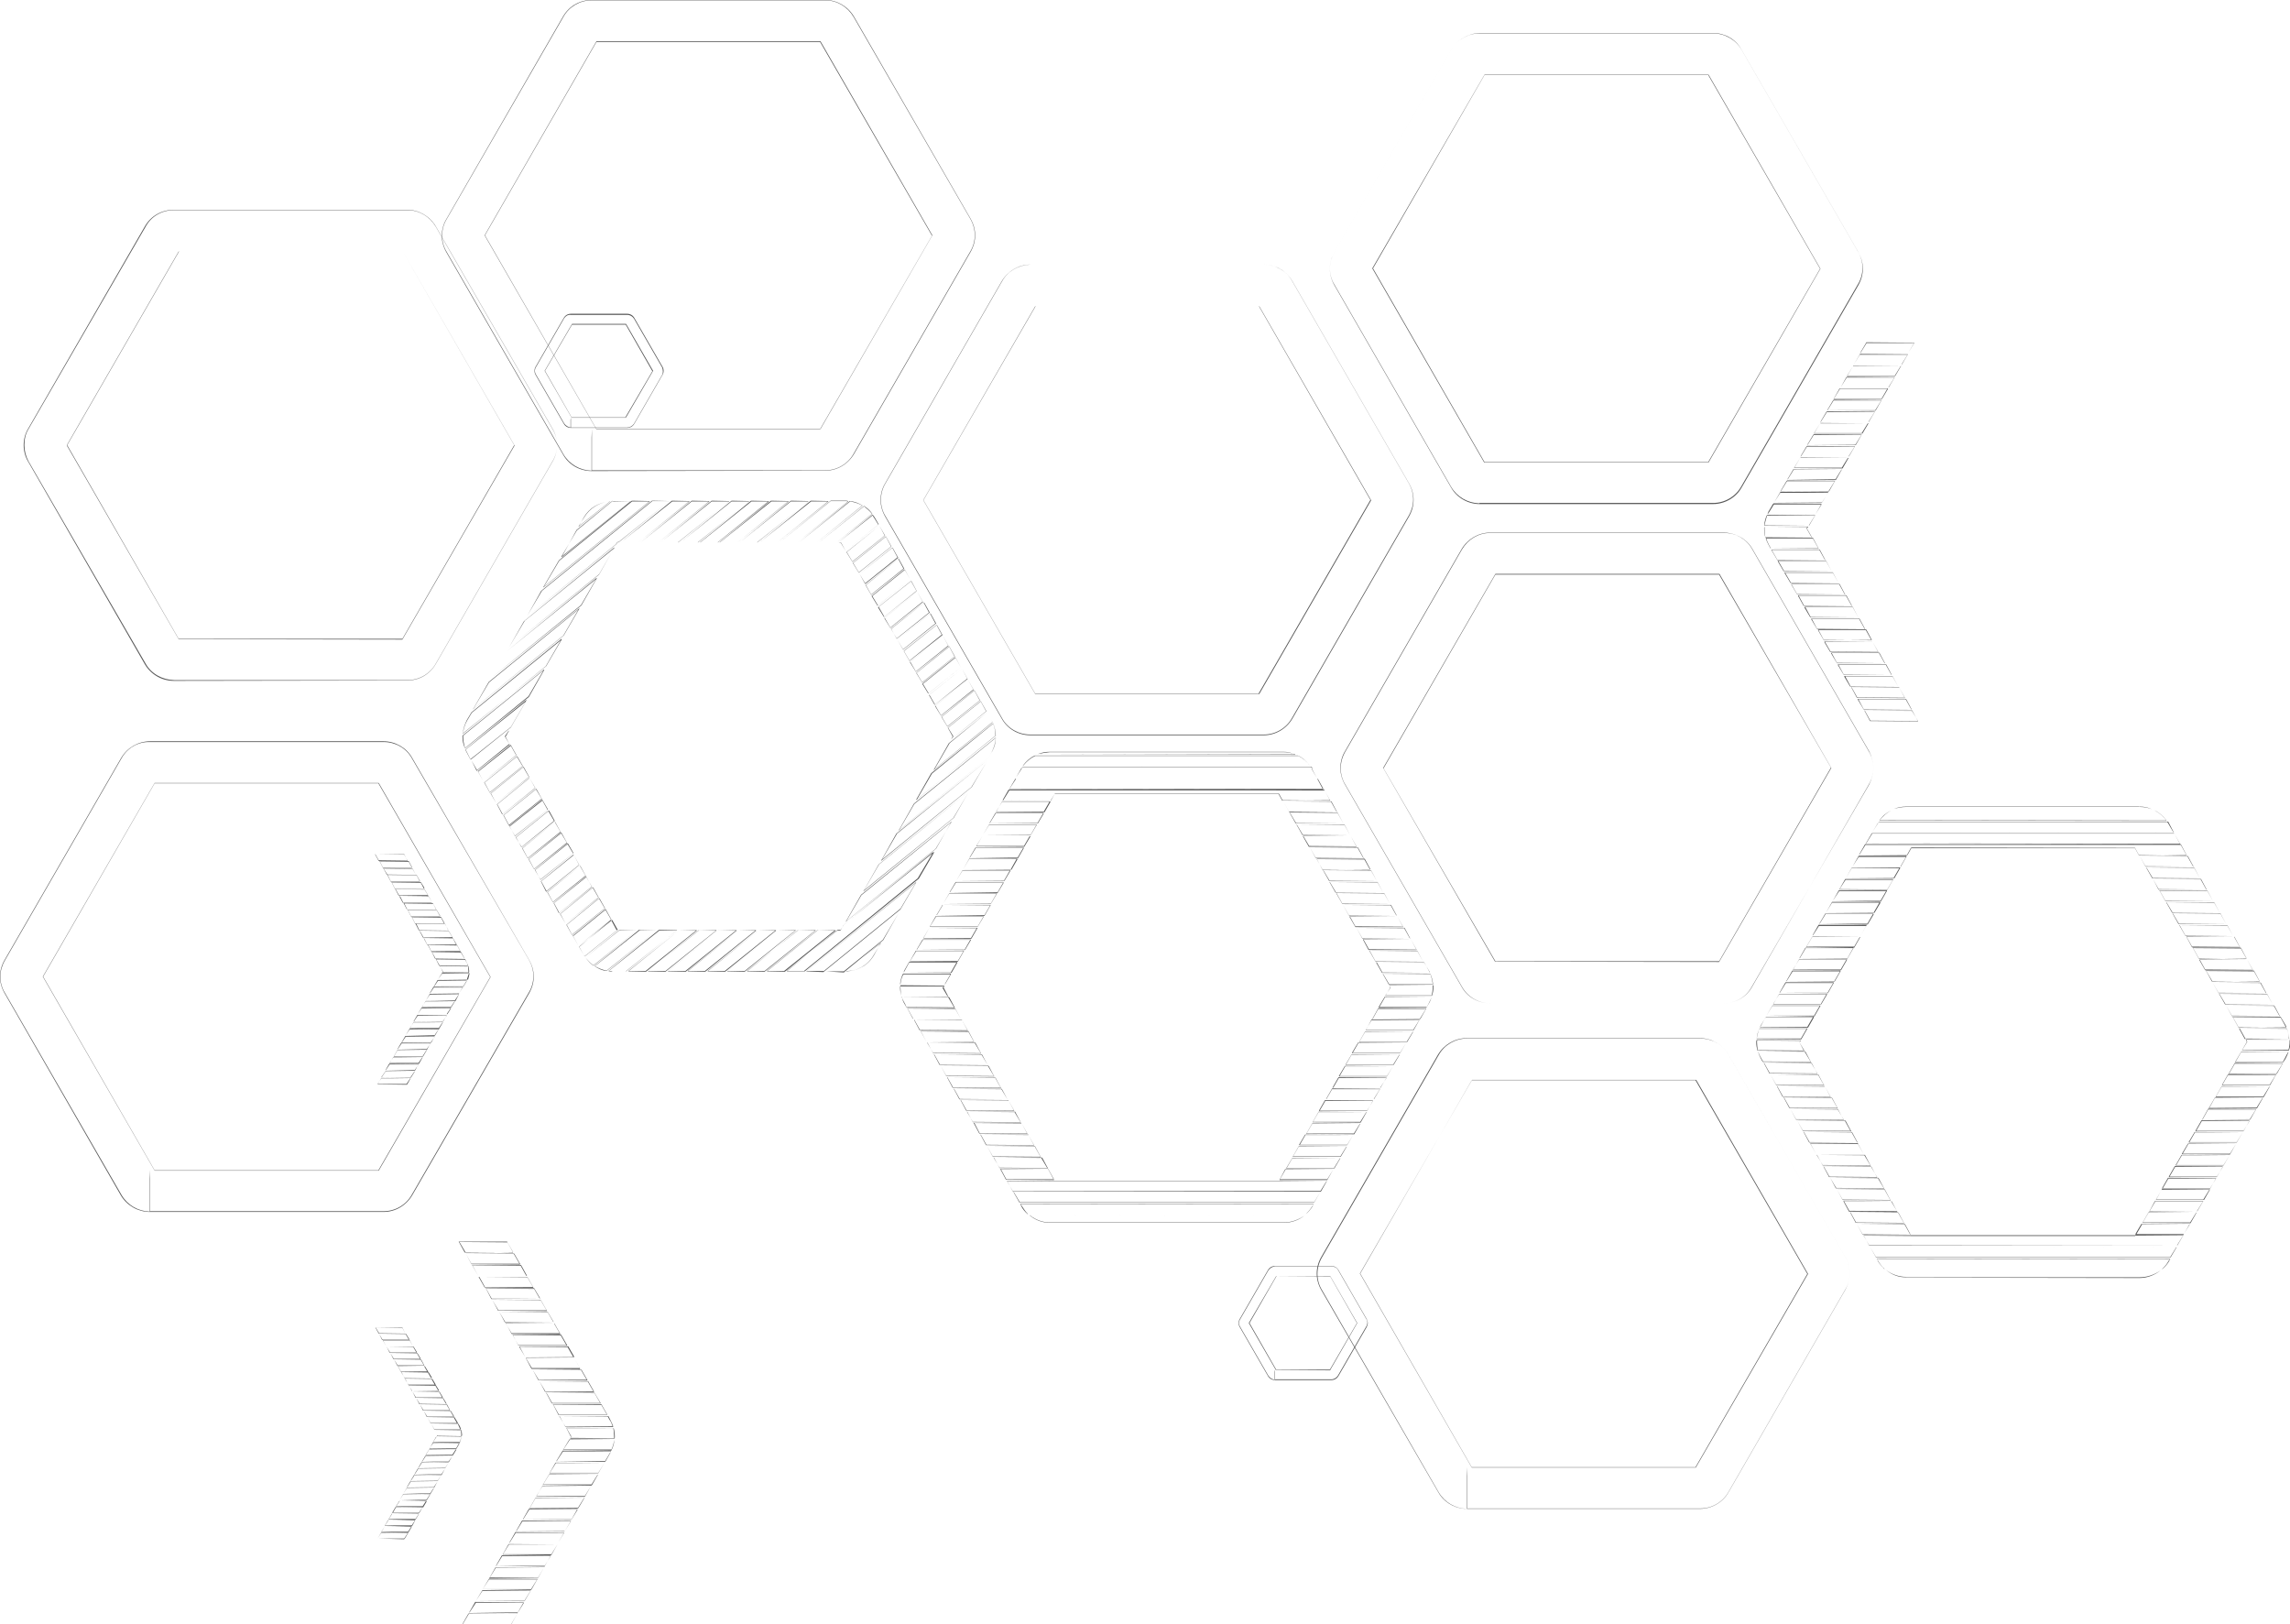 <?xml version="1.0" encoding="utf-8"?>
<!-- Generator: Adobe Illustrator 26.5.0, SVG Export Plug-In . SVG Version: 6.00 Build 0)  -->
<svg version="1.1" id="Layer_1" xmlns="http://www.w3.org/2000/svg" xmlns:xlink="http://www.w3.org/1999/xlink" x="0px" y="0px"
	 viewBox="0 0 610.1 432.8" style="enable-background:new 0 0 610.1 432.8;" xml:space="preserve">
<style type="text/css">
	.st0{fill:#565656;}
</style>
<g id="Layer_2_00000088135092972679577020000002850572584161412231_">
	<g>
		<path class="st0" d="M157.6,125.5c-3.2,0-6.1-1.7-7.6-4.4l0,0l-31.1-53.9c-0.8-1.4-1.2-2.9-1.2-4.4l0,0c0-1.5,0.4-3.1,1.2-4.4l0,0
			L150,4.4c1.6-2.8,4.5-4.4,7.6-4.4h62.3c3.1,0,6,1.7,7.6,4.4l0,0l31.1,53.9c0.8,1.4,1.2,2.9,1.2,4.4l0,0c0,1.5-0.4,3-1.2,4.4l0,0
			l-31.1,53.9c-1.6,2.7-4.5,4.4-7.6,4.4L157.6,125.5L157.6,125.5z M150.1,4.5L119,58.4c-0.8,1.3-1.2,2.8-1.2,4.4l0,0
			c0,1.5,0.4,3,1.2,4.3l0,0l31.1,53.9c1.6,2.7,4.4,4.3,7.5,4.4l0,0v-8.8l0.1-2.3v11h62.2c3.1,0,6-1.7,7.5-4.4l0,0l31.1-53.9
			c0.8-1.3,1.2-2.9,1.2-4.3l0,0c0-1.5-0.4-3-1.2-4.4l0,0L227.4,4.5c-1.6-2.7-4.4-4.4-7.5-4.4h-62.3C154.5,0.1,151.6,1.8,150.1,4.5
			L150.1,4.5L150.1,4.5z M158.9,114.4l-29.8-51.7l29.8-51.7l59.7,0l29.8,51.7l-29.8,51.6l-0.1,0v0.1L158.9,114.4L158.9,114.4
			L158.9,114.4z M129.2,62.7l29.7,51.6h59.6l29.8-51.5l-29.8-51.6l-59.6,0L129.2,62.7L129.2,62.7z"/>
		<path class="st0" d="M339.7,367.7c-0.8,0-1.5-0.4-1.9-1.1l0,0l-7.5-13c-0.2-0.3-0.3-0.7-0.3-1.1l0,0c0-0.4,0.1-0.8,0.3-1.1l0,0
			l7.5-13c0.4-0.7,1.1-1.1,1.9-1.1h15c0.8,0,1.5,0.4,1.9,1.1l0,0l7.5,13c0.2,0.4,0.3,0.7,0.3,1.1l0,0c0,0.4-0.1,0.7-0.3,1.1l0,0
			l-7.5,13c-0.4,0.7-1.1,1.1-1.9,1.1L339.7,367.7L339.7,367.7z M337.9,338.5l-7.5,13c-0.2,0.3-0.3,0.7-0.3,1l0,0
			c0,0.3,0.1,0.7,0.3,1l0,0l7.5,13c0.4,0.6,1,1,1.7,1.1l0,0v-2.1l0.1-0.6v2.6h15c0.7,0,1.4-0.4,1.8-1.1l0,0l7.5-13
			c0.2-0.3,0.3-0.7,0.3-1l0,0c0-0.4-0.1-0.7-0.3-1l0,0l-7.5-13c-0.3-0.6-1-1-1.8-1h-15C338.9,337.5,338.3,337.9,337.9,338.5
			L337.9,338.5L337.9,338.5z M339.9,365l-7.2-12.5L340,340l14.4,0l7.2,12.5l-7.2,12.5l0,0v0.1L339.9,365L339.9,365L339.9,365z
			 M332.9,352.5l7.1,12.4h14.3l7.2-12.4l-7.1-12.4l-14.3-0.1L332.9,352.5L332.9,352.5L332.9,352.5z"/>
		<path class="st0" d="M274.5,195.9c-3.2,0-6.1-1.7-7.6-4.4l0,0l-31.1-53.9c-0.8-1.4-1.2-2.9-1.2-4.4l0,0c0-1.5,0.4-3.1,1.2-4.4l0,0
			l31.1-53.9c1.6-2.7,4.5-4.4,7.6-4.4h62.2c3.1,0,6.1,1.7,7.6,4.4l0,0l31.1,53.9c0.8,1.4,1.2,2.9,1.2,4.4l0,0c0,1.5-0.4,3-1.2,4.4
			l0,0l-31.1,53.9c-1.6,2.7-4.5,4.4-7.6,4.4L274.5,195.9L274.5,195.9z M267,74.9l-31.1,53.9c-0.8,1.3-1.2,2.9-1.2,4.4l0,0
			c0,1.5,0.4,3,1.2,4.3l0,0l31.1,53.9c1.5,2.7,4.4,4.3,7.5,4.3h62.2c3.1,0,6-1.7,7.5-4.4l0,0l31.1-53.9c0.8-1.4,1.2-2.9,1.2-4.3l0,0
			c0-1.5-0.4-3-1.2-4.4l0,0l-31.1-53.9c-1.5-2.7-4.4-4.3-7.5-4.3h-62.2C271.4,70.6,268.5,72.2,267,74.9L267,74.9L267,74.9z
			 M275.8,184.9l-29.8-51.6l0.1,0l-0.1,0l29.9-51.7l59.6,0l29.8,51.7l-29.8,51.6L275.8,184.9L275.8,184.9L275.8,184.9z M275.8,184.8
			l59.5,0l29.8-51.6l-29.7-51.6l-59.6,0l-29.8,51.6L275.8,184.8L275.8,184.8L275.8,184.8z"/>
		<path class="st0" d="M397,267.3c-3.1,0-6.1-1.6-7.6-4.4l0,0L358.3,209c-0.8-1.4-1.2-2.9-1.2-4.4l0,0c0-1.5,0.4-3.1,1.2-4.4l0,0
			l31.1-53.9c1.6-2.7,4.5-4.4,7.6-4.4h62.2c3.1,0,6.1,1.7,7.6,4.4l0,0l31.1,53.9c0.8,1.4,1.2,2.9,1.2,4.4l0,0c0,1.5-0.4,3-1.2,4.4
			l0,0l-31.1,53.9c-1.5,2.8-4.5,4.4-7.6,4.4H397z M389.5,146.4l-31.1,53.9c-0.8,1.4-1.2,2.9-1.2,4.4l0,0c0,1.5,0.4,3,1.2,4.3l0,0
			l31.1,53.9c1.5,2.7,4.4,4.4,7.5,4.4h62.2c3.1,0,6-1.6,7.5-4.4l0,0L498,209c0.7-1.4,1.1-2.9,1.1-4.4l0,0c0-1.5-0.4-3-1.1-4.4l0,0
			l-31.1-53.9c-1.5-2.7-4.4-4.3-7.5-4.3H397C393.9,142,391.1,143.7,389.5,146.4L389.5,146.4L389.5,146.4z M398.3,256.2l-29.8-51.6
			l0.1,0l-0.1,0l29.9-51.7l59.7,0l29.8,51.7L458,256.3L398.3,256.2L398.3,256.2L398.3,256.2z M398.4,256.1l59.6,0l29.8-51.6
			L458,153.1l-59.6,0l-29.8,51.6L398.4,256.1L398.4,256.1L398.4,256.1z"/>
		<path class="st0" d="M507.9,340.4v-0.1h62.2c2,0,3.9-0.7,5.5-1.8l0,0l-73-0.1l73,0.1c-1.5,1.2-3.5,2-5.5,2L507.9,340.4
			L507.9,340.4z M502.4,338.3L502.4,338.3c1.5,1.2,3.5,1.9,5.5,1.9l0,0v0.1C505.9,340.4,503.9,339.6,502.4,338.3L502.4,338.3
			L502.4,338.3z M502.5,338.3L502.5,338.3z M502,338.1c-0.6-0.6-1.2-1.3-1.7-2.1l0,0l0.1,0l0,0c0.5,0.8,1,1.5,1.7,2.1l0,0l73.9,0
			c0.7-0.6,1.3-1.3,1.7-2.1l0,0l0.4-0.5l-78.1-0.1l0.4,0.6l0,0l-0.1,0l-0.3-0.7l78.2,0.1l-0.3,0.6c-0.5,0.8-1,1.5-1.8,2.1L502,338.1
			L502,338.1z M499.8,335L499.8,335L499.8,335l-1.6-2.8l81.7,0.1l-1.6,2.7H499.8z M578.2,334.9l1.6-2.6l-81.6-0.1l1.6,2.7
			L578.2,334.9L578.2,334.9L578.2,334.9z M498,331.9l-1.5-2.8l12.8,0l0,0h59.6l0-0.1l12.8,0.1l-1.6,2.7L498,331.9L498,331.9z
			 M498,331.8l82,0l1.6-2.6l-12.7,0l0,0l0,0v0.1l-59.7,0l0,0l-12.7-0.1L498,331.8L498,331.8L498,331.8z M569,328.9L569,328.9
			l-0.1-0.1l1.6-2.7l12.8,0.1l-1.6,2.8H569z M581.8,328.8l1.6-2.6l-12.7,0l-1.5,2.6L581.8,328.8L581.8,328.8z M496.2,328.9l-1.5-2.8
			h12.8v0l0,0l1.5,2.8L496.2,328.9L496.2,328.9z M496.2,328.8l12.7,0.1l-1.5-2.7l-12.7-0.1L496.2,328.8L496.2,328.8z M570.8,325.8
			L570.8,325.8L570.8,325.8l1.6-2.8l12.8,0.1l-1.6,2.8L570.8,325.8L570.8,325.8z M583.5,325.7l1.6-2.6l-12.7,0l-1.5,2.6L583.5,325.7
			L583.5,325.7L583.5,325.7z M494.4,325.8l-1.5-2.8h12.8v0.1l0.1,0l1.5,2.8L494.4,325.8L494.4,325.8L494.4,325.8z M494.5,325.7
			l12.7,0.1l-1.5-2.7l-12.7-0.1L494.5,325.7L494.5,325.7L494.5,325.7z M572.6,322.8L572.6,322.8L572.6,322.8l1.5-2.8L587,320
			l-1.6,2.7L572.6,322.8L572.6,322.8z M585.3,322.7l1.6-2.6l-12.7,0l-1.5,2.6L585.3,322.7L585.3,322.7L585.3,322.7z M492.6,322.8
			l-1.5-2.8h12.8v0.1l0.1,0l1.5,2.8L492.6,322.8L492.6,322.8L492.6,322.8z M492.7,322.6l12.7,0.1l-1.6-2.7l-12.6-0.1L492.7,322.6
			L492.7,322.6L492.7,322.6z M574.4,319.7L574.4,319.7L574.4,319.7l1.6-2.9l12.8,0.1l-1.6,2.8L574.4,319.7L574.4,319.7z M587,319.6
			l1.6-2.6l-12.7,0l-1.5,2.6L587,319.6L587,319.6L587,319.6z M490.9,319.7l-1.5-2.8h12.8v0.1l0,0l1.5,2.8L490.9,319.7L490.9,319.7z
			 M490.9,319.6l12.7,0.1l-1.5-2.7l-12.7-0.1L490.9,319.6L490.9,319.6z M576.1,316.7L576.1,316.7l-0.1-0.1l1.6-2.8l12.8,0.1
			l-1.6,2.8L576.1,316.7L576.1,316.7z M588.8,316.6l1.6-2.6l-12.7,0l-1.5,2.6L588.8,316.6L588.8,316.6L588.8,316.6z M489.1,316.6
			l-1.5-2.8h12.8v0.1l0.1,0l1.5,2.8L489.1,316.6L489.1,316.6L489.1,316.6z M489.2,316.5l12.7,0.1l-1.6-2.7l-12.7-0.1L489.2,316.5
			L489.2,316.5L489.2,316.5z M577.9,313.6L577.9,313.6l-0.1-0.1l1.6-2.8l12.8,0.1l-1.6,2.8L577.9,313.6L577.9,313.6z M590.6,313.5
			l1.6-2.6l-12.7,0l-1.5,2.6L590.6,313.5L590.6,313.5z M487.3,313.6l-1.5-2.8h12.7v0.1h0.1l1.5,2.8L487.3,313.6L487.3,313.6
			L487.3,313.6z M487.4,313.5l12.7,0.1l-1.6-2.7l-12.6-0.1L487.4,313.5L487.4,313.5L487.4,313.5z M579.6,310.5L579.6,310.5
			L579.6,310.5l1.6-2.8l12.8,0.1l-1.6,2.7L579.6,310.5L579.6,310.5z M592.4,310.4l1.6-2.6l-12.7,0l-1.5,2.6L592.4,310.4L592.4,310.4
			L592.4,310.4z M485.6,310.5l-1.5-2.8h12.8v0.1l0,0l1.5,2.8L485.6,310.5L485.6,310.5L485.6,310.5z M485.6,310.4l12.7,0.1l-1.6-2.7
			l-12.7-0.1L485.6,310.4L485.6,310.4z M581.4,307.5L581.4,307.5l-0.1-0.1l1.6-2.7l12.8,0.1l-1.6,2.8L581.4,307.5L581.4,307.5z
			 M594.1,307.4l1.6-2.6l-12.7,0l-1.5,2.6L594.1,307.4L594.1,307.4L594.1,307.4z M483.8,307.4l-1.5-2.8H495v0.1l0,0l1.5,2.8
			L483.8,307.4L483.8,307.4L483.8,307.4z M483.8,307.4l12.7,0.1l-1.5-2.7l-12.7-0.1L483.8,307.4L483.8,307.4L483.8,307.4z
			 M583.2,304.4L583.2,304.4l-0.1-0.1l1.6-2.7l12.8,0.1l-1.6,2.7L583.2,304.4L583.2,304.4z M595.9,304.3l1.6-2.6l-12.7,0l-1.5,2.6
			L595.9,304.3L595.9,304.3z M482,304.4l-1.5-2.8h12.8v0l0.1,0l1.5,2.8L482,304.4L482,304.4L482,304.4z M482.1,304.3l12.7,0.1
			l-1.5-2.7l-12.7-0.1L482.1,304.3L482.1,304.3L482.1,304.3z M585,301.4L585,301.4l-0.1-0.1l1.6-2.8l12.8,0.1l-1.6,2.8H585
			L585,301.4z M597.7,301.3l1.6-2.6l-12.7,0l-1.5,2.6L597.7,301.3L597.7,301.3L597.7,301.3z M480.3,301.3l-1.5-2.8h12.8v0.1l0.1,0
			l1.5,2.8L480.3,301.3L480.3,301.3z M480.3,301.2l12.7,0.1l-1.5-2.7l-12.7-0.1L480.3,301.2L480.3,301.2z M586.7,298.3L586.7,298.3
			L586.7,298.3l1.6-2.9l12.8,0.1l-1.6,2.8L586.7,298.3L586.7,298.3z M599.4,298.2l1.6-2.6l-12.7,0l-1.5,2.7L599.4,298.2L599.4,298.2
			L599.4,298.2z M478.5,298.3l-1.5-2.8h12.7v0.1l0,0l1.5,2.8L478.5,298.3L478.5,298.3L478.5,298.3z M478.5,298.2l12.7,0.1l-1.6-2.7
			l-12.6-0.1L478.5,298.2L478.5,298.2z M588.5,295.2L588.5,295.2L588.5,295.2l1.6-2.8l12.8,0.1l-1.6,2.8H588.5L588.5,295.2z
			 M601.2,295.1l1.6-2.6l-12.7,0l-1.5,2.7L601.2,295.1L601.2,295.1L601.2,295.1z M476.7,295.2l-1.5-2.8H488v0.1l0.1,0l1.5,2.8
			L476.7,295.2L476.7,295.2L476.7,295.2z M476.8,295.1l12.7,0.1l-1.5-2.7l-12.7-0.1L476.8,295.1L476.8,295.1L476.8,295.1z
			 M590.3,292.2L590.3,292.2L590.3,292.2l1.6-2.8l12.8,0.1l-1.6,2.8H590.3L590.3,292.2z M603,292.1l1.6-2.6l-12.7,0l-1.5,2.6
			L603,292.1L603,292.1L603,292.1z M474.9,292.2l-1.5-2.8h12.7v0.1l0.1,0l1.5,2.8L474.9,292.2L474.9,292.2z M475,292.1l12.7,0.1
			l-1.5-2.7l-12.7-0.1L475,292.1L475,292.1z M592,289.1L592,289.1L592,289l1.6-2.8l12.8,0.1l-1.6,2.8H592z M604.7,289l1.6-2.6
			l-12.7,0l-1.5,2.6L604.7,289L604.7,289L604.7,289z M473.2,289.1l-1.5-2.8h12.8v0.1l0,0l1.5,2.8L473.2,289.1L473.2,289.1z
			 M473.2,289l12.7,0.1l-1.5-2.7l-12.7-0.1L473.2,289L473.2,289z M593.8,286L593.8,286L593.8,286l1.6-2.8l12.8,0.1l-1.6,2.8H593.8z
			 M606.5,286l1.6-2.6l-12.7,0l-1.5,2.6L606.5,286L606.5,286L606.5,286z M471.4,286l-1.5-2.8h12.8v0.1l0,0l1.5,2.8L471.4,286
			L471.4,286L471.4,286z M471.5,285.9l12.7,0.1l-1.6-2.7l-12.6-0.1L471.5,285.9L471.5,285.9L471.5,285.9z M595.6,283L595.6,283
			l-0.1-0.1l1.6-2.7l12.6,0.1c-0.2,0.6-0.5,1.2-0.8,1.8l0,0l-0.6,0.9L595.6,283L595.6,283z M608.2,282.9l0.5-0.9
			c0.3-0.6,0.6-1.2,0.9-1.7l0,0l-12.5,0l-1.5,2.6L608.2,282.9L608.2,282.9L608.2,282.9z M469.6,282.9l-0.5-0.9
			c-0.3-0.6-0.6-1.2-0.7-1.9h12.5v0.1l0.1,0l1.5,2.8L469.6,282.9L469.6,282.9L469.6,282.9z M469.2,281.9l0.5,0.9l12.7,0.1l-1.6-2.7
			l-12.4-0.1C468.6,280.8,468.9,281.4,469.2,281.9L469.2,281.9L469.2,281.9z M597.3,279.8l1.3-2.2l-0.2-0.6h11.6v0.1h0.1
			c0,0.1,0.1,0.3,0.1,0.5l0,0c0,0.8-0.1,1.5-0.4,2.3l0,0L597.3,279.8L597.3,279.8L597.3,279.8z M598.7,277.6l-1.3,2.1l12.3,0
			c0.2-0.7,0.3-1.5,0.3-2.2l0,0c0-0.2,0-0.3,0-0.5l0,0l-11.5-0.1L598.7,277.6L598.7,277.6L598.7,277.6z M468.2,279.9
			c-0.2-0.8-0.3-1.5-0.3-2.2l0,0c0-0.2,0-0.4,0.1-0.6l0,0l11.7,0.1l-0.3,0.5l1.2,2.3L468.2,279.9L468.2,279.9L468.2,279.9z
			 M468.1,277.6c0,0.7,0.1,1.5,0.2,2.2l0,0l12.4,0.1l-1.3-2.2l0.1,0l-0.1,0l0.4-0.4l-11.6-0.1C468.1,277.3,468.1,277.4,468.1,277.6
			L468.1,277.6L468.1,277.6z M598.1,276.9L598.1,276.9L598.1,276.9l-1.6-2.9l12.7,0c0.4,0.9,0.6,1.8,0.6,2.8H598.1z M609.9,276.8
			c-0.1-0.9-0.3-1.8-0.6-2.7l0,0l-12.6-0.1l1.5,2.7L609.9,276.8L609.9,276.8L609.9,276.8z M468,276.8c0.1-1,0.3-1.9,0.8-2.8h12.7
			v0.1l0,0l-1.6,2.8L468,276.8L468,276.8L468,276.8z M468,276.7l11.8,0l1.5-2.6l-12.6,0C468.4,274.9,468.2,275.8,468,276.7
			L468,276.7L468,276.7z M596.4,273.8L596.4,273.8L596.4,273.8l-1.6-2.9l12.8,0l1.3,2.2c0.1,0.2,0.2,0.3,0.2,0.6L596.4,273.8
			L596.4,273.8z M609,273.8c-0.1-0.2-0.1-0.3-0.2-0.5l0,0l-1.2-2.2l-12.7-0.1l1.5,2.7L609,273.8L609,273.8L609,273.8z M468.9,273.7
			c0.1-0.2,0.1-0.4,0.2-0.5l0,0l1.4-2.3h12.7v0.1l0.1,0l-1.6,2.8L468.9,273.7L468.9,273.7L468.9,273.7z M469.2,273.2
			c-0.1,0.2-0.2,0.4-0.3,0.4l0,0l12.6,0l1.5-2.6l-12.6,0L469.2,273.2L469.2,273.2z M594.6,270.7L594.6,270.7L594.6,270.7l-1.5-2.8
			l12.8,0l1.5,2.8L594.6,270.7L594.6,270.7z M607.3,270.7l-1.5-2.7l-12.7-0.1l1.5,2.7L607.3,270.7L607.3,270.7z M470.6,270.6
			l1.6-2.7H485v0.1l0,0l-1.6,2.8L470.6,270.6L470.6,270.6L470.6,270.6z M470.6,270.6l12.7,0l1.5-2.6l-12.6,0L470.6,270.6
			L470.6,270.6L470.6,270.6z M592.8,267.6L592.8,267.6L592.8,267.6l-1.6-2.8l12.8,0l1.5,2.8H592.8z M605.5,267.6l-1.5-2.7l-12.7-0.1
			l1.6,2.7L605.5,267.6L605.5,267.6L605.5,267.6z M472.4,267.6l1.6-2.8h12.7v0.1l0.1,0l-1.6,2.7L472.4,267.6L472.4,267.6
			L472.4,267.6z M472.4,267.5l12.7,0l1.5-2.6l-12.6,0L472.4,267.5L472.4,267.5z M591.1,264.6L591.1,264.6L591.1,264.6l-1.6-2.8
			l12.8,0l1.5,2.8L591.1,264.6L591.1,264.6z M603.7,264.6l-1.5-2.7l-12.7-0.1l1.5,2.7L603.7,264.6L603.7,264.6z M474.1,264.5
			l1.6-2.8h12.8v0.1h0.1l-1.6,2.8L474.1,264.5L474.1,264.5L474.1,264.5z M474.2,264.5l12.7,0l1.5-2.6l-12.6,0L474.2,264.5
			L474.2,264.5L474.2,264.5z M589.3,261.5L589.3,261.5L589.3,261.5l-1.6-2.9l12.8,0l1.5,2.8L589.3,261.5L589.3,261.5z M602,261.5
			l-1.5-2.7l-12.7-0.1l1.6,2.7L602,261.5L602,261.5L602,261.5z M475.9,261.4l1.6-2.8h12.8v0.1l0.1,0l-1.6,2.8L475.9,261.4
			L475.9,261.4L475.9,261.4z M476,261.4l12.7,0l1.5-2.6l-12.6,0L476,261.4L476,261.4z M587.5,258.5L587.5,258.5L587.5,258.5
			l-1.6-2.8l12.8,0l1.5,2.8H587.5L587.5,258.5z M600.2,258.4l-1.5-2.7l-12.7-0.1l1.5,2.7L600.2,258.4L600.2,258.4L600.2,258.4z
			 M477.7,258.4l1.6-2.8h12.8v0.1l0,0l-1.6,2.8L477.7,258.4L477.7,258.4L477.7,258.4z M477.7,258.3l12.7,0l1.5-2.6l-12.6,0
			L477.7,258.3L477.7,258.3L477.7,258.3z M585.8,255.4L585.8,255.4L585.8,255.4l-1.6-2.9l12.8,0l1.5,2.8L585.8,255.4L585.8,255.4z
			 M598.5,255.4l-1.5-2.7l-12.7-0.1l1.5,2.7L598.5,255.4L598.5,255.4L598.5,255.4z M479.4,255.3l1.6-2.8h12.7v0.1l0.1,0l-1.6,2.8
			L479.4,255.3L479.4,255.3L479.4,255.3z M479.5,255.3l12.7,0l1.5-2.7l-12.6,0L479.5,255.3L479.5,255.3L479.5,255.3z M584,252.4
			L584,252.4L584,252.4l-1.5-2.8l12.8,0l1.5,2.8H584z M596.7,252.3l-1.5-2.7l-12.7-0.1l1.5,2.7L596.7,252.3L596.7,252.3L596.7,252.3
			z M481.2,252.3l1.6-2.7h12.7v0.1h0.1l-1.6,2.8L481.2,252.3L481.2,252.3L481.2,252.3z M481.3,252.2l12.7,0l1.5-2.6l-12.6-0.1
			L481.3,252.2L481.3,252.2L481.3,252.2z M582.2,249.3L582.2,249.3L582.2,249.3l-1.6-2.8l12.8,0l1.5,2.8L582.2,249.3L582.2,249.3z
			 M594.9,249.3l-1.5-2.7l-12.7-0.1l1.5,2.7L594.9,249.3L594.9,249.3L594.9,249.3z M482.9,249.2l1.6-2.8h12.8v0.1l0,0l-1.6,2.8
			L482.9,249.2L482.9,249.2L482.9,249.2z M483,249.2l12.7,0.1l1.5-2.6l-12.6,0L483,249.2L483,249.2L483,249.2z M580.4,246.2
			L580.4,246.2L580.4,246.2l-1.6-2.8l12.8,0l1.5,2.8H580.4L580.4,246.2z M593.1,246.2l-1.5-2.7l-12.7-0.1l1.6,2.7L593.1,246.2
			L593.1,246.2z M484.7,246.1l1.6-2.7h12.8v0.1l0.1,0.1l-1.6,2.7L484.7,246.1L484.7,246.1L484.7,246.1z M484.8,246.1l12.7,0l1.5-2.6
			l-12.6,0L484.8,246.1L484.8,246.1z M578.7,243.2L578.7,243.2L578.7,243.2l-1.6-2.8l12.8,0l1.5,2.8L578.7,243.2L578.7,243.2z
			 M591.4,243.2l-1.5-2.7l-12.7-0.1l1.6,2.7L591.4,243.2L591.4,243.2z M486.5,243.1l1.6-2.8h12.8v0.1l0.1,0.1l-1.6,2.7L486.5,243.1
			L486.5,243.1L486.5,243.1z M486.5,243.1l12.7,0l1.5-2.6l-12.6,0L486.5,243.1L486.5,243.1L486.5,243.1z M576.9,240.1L576.9,240.1
			L576.9,240.1l-1.6-2.9l12.8,0.1l1.5,2.8L576.9,240.1L576.9,240.1z M589.6,240.1l-1.5-2.7l-12.7-0.1l1.5,2.7L589.6,240.1
			L589.6,240.1L589.6,240.1z M488.3,240l1.6-2.8h12.8v0.1l0,0.1l-1.6,2.8L488.3,240L488.3,240L488.3,240z M488.3,240l12.7,0l1.5-2.6
			H490L488.3,240L488.3,240z M575.1,237.1L575.1,237.1L575.1,237.1l-1.5-2.9l12.8,0l1.5,2.8H575.1z M587.8,237l-1.5-2.7l-12.7-0.1
			l1.5,2.7L587.8,237L587.8,237L587.8,237z M490,237l1.6-2.8h12.7v0.1l0.1,0l-1.6,2.8L490,237L490,237z M490.1,236.9l12.7,0.1
			l1.5-2.6l-12.6,0L490.1,236.9L490.1,236.9L490.1,236.9z M573.4,234L573.4,234L573.4,234l-1.6-2.8l12.8,0l1.5,2.8L573.4,234
			L573.4,234z M586.1,234l-1.5-2.7l-12.7-0.1l1.6,2.7L586.1,234L586.1,234z M491.8,233.9l1.6-2.8h12.8v0.1l0.1,0l-1.6,2.8
			L491.8,233.9L491.8,233.9L491.8,233.9z M491.8,233.9l12.7,0l1.5-2.6l-12.6-0.1L491.8,233.9L491.8,233.9z M571.6,230.9L571.6,230.9
			L571.6,230.9l-1.5-2.8l12.8,0l1.5,2.8L571.6,230.9L571.6,230.9z M584.3,230.9l-1.5-2.7l-12.7-0.1l1.5,2.7L584.3,230.9L584.3,230.9
			L584.3,230.9z M493.6,230.8l1.6-2.8h12.7v0.1l0.1,0l-1.6,2.8L493.6,230.8L493.6,230.8L493.6,230.8z M493.6,230.8l12.7,0.1l1.5-2.6
			l-12.6,0L493.6,230.8L493.6,230.8L493.6,230.8z M569.8,227.8l-1-1.8h-59.6l-1,1.8l-12.9-0.1l1.6-2.8l84.1,0l1.5,2.8L569.8,227.8
			L569.8,227.8L569.8,227.8z M568.8,225.9l1,1.8l12.7,0.1l-1.5-2.7l-84,0l-1.6,2.6l12.7,0l1-1.8l0.1,0v-0.1L568.8,225.9L568.8,225.9
			L568.8,225.9z M497.1,224.7l1.6-2.7h80.5v0.1l0.1,0l1.5,2.8L497.1,224.7L497.1,224.7L497.1,224.7z M497.2,224.7l83.6,0.1l-1.5-2.7
			l-80.5,0L497.2,224.7L497.2,224.7L497.2,224.7z M498.9,221.6l1.4-2.3c0.1-0.1,0.2-0.2,0.3-0.4l0,0l77,0c0.1,0.1,0.2,0.2,0.2,0.3
			l0,0l-0.1,0l0.1,0l1.3,2.5L498.9,221.6L498.9,221.6L498.9,221.6z M500.3,219.4l-1.4,2.2l80.1,0.1l-1.4-2.4h0
			c-0.1-0.1-0.2-0.3-0.2-0.3l0,0l-76.9,0C500.5,219.1,500.4,219.2,500.3,219.4L500.3,219.4L500.3,219.4z M500.7,218.6
			c0.8-1.2,1.9-2.1,3.2-2.7h70.1l0,0c1.3,0.7,2.4,1.6,3.2,2.8l0,0L500.7,218.6L500.7,218.6L500.7,218.6z M500.8,218.5l76.4,0.1
			c-0.8-1.1-1.9-2.1-3.2-2.7h-70.1C502.7,216.5,501.6,217.5,500.8,218.5L500.8,218.5L500.8,218.5z M573.3,215.6
			c-1-0.4-2.1-0.6-3.2-0.6l0,0v-0.1C571.2,214.9,572.3,215.1,573.3,215.6L573.3,215.6z M539,215.6l34.3,0.1l0,0L539,215.6L539,215.6
			z M504.6,215.5c1-0.4,2.1-0.6,3.2-0.6h62.2v0.1h-62.2C506.8,215,505.7,215.2,504.6,215.5L504.6,215.5l34.3,0.1L504.6,215.5
			L504.6,215.5L504.6,215.5z"/>
		<g>
			<path class="st0" d="M481.5,118.5l1.6-2.7l0.1,0v-0.1l12.8,0.1l-1.6,2.8L481.5,118.5L481.5,118.5L481.5,118.5z M481.6,118.5
				l12.7,0l1.6-2.6h-12.7L481.6,118.5L481.6,118.5L481.6,118.5z"/>
			<path class="st0" d="M486.8,109.3l1.6-2.7l0.1,0v-0.1l12.8,0.1l-1.6,2.8L486.8,109.3L486.8,109.3L486.8,109.3z M486.9,109.3
				l12.7,0l1.6-2.6h-12.7L486.9,109.3L486.9,109.3L486.9,109.3z"/>
			<path class="st0" d="M483.3,115.5l1.6-2.7l0.1,0v-0.1l12.8,0.1l-1.6,2.7L483.3,115.5L483.3,115.5L483.3,115.5z M483.3,115.4
				l12.7,0l1.6-2.6h-12.7L483.3,115.4L483.3,115.4z"/>
			<path class="st0" d="M485,112.4l1.6-2.7l0.1,0v-0.1l12.8,0.1l-1.6,2.7L485,112.4L485,112.4L485,112.4z M485.1,112.4l12.7,0
				l1.6-2.6h-12.7L485.1,112.4L485.1,112.4L485.1,112.4z"/>
			<path class="st0" d="M479.7,121.6l1.6-2.7l0.1,0v-0.1l12.8,0.1l-1.6,2.7L479.7,121.6L479.7,121.6z M479.8,121.6l12.7,0l1.6-2.6
				h-12.7L479.8,121.6L479.8,121.6L479.8,121.6z"/>
			<path class="st0" d="M472.7,133.8l1.6-2.7l0,0v-0.1l12.8,0.1l-1.6,2.7L472.7,133.8L472.7,133.8L472.7,133.8z M472.7,133.8
				l12.7,0.1l1.6-2.6h-12.7L472.7,133.8L472.7,133.8L472.7,133.8z"/>
			<path class="st0" d="M470.9,136.9c0.1-0.2,0.2-0.3,0.2-0.5l0,0l1.3-2.2l0.1,0v-0.1l12.8,0.1l-1.6,2.8L470.9,136.9L470.9,136.9
				L470.9,136.9z M471.3,136.5c-0.1,0.2-0.2,0.3-0.3,0.4l0,0l12.7,0.1l1.6-2.6h-12.7L471.3,136.5L471.3,136.5L471.3,136.5z"/>
			<path class="st0" d="M478,124.7l1.6-2.7l0.1,0v-0.1l12.8,0.1l-1.6,2.8L478,124.7L478,124.7z M478,124.6l12.7,0l1.6-2.6h-12.7
				L478,124.6L478,124.6L478,124.6z"/>
			<path class="st0" d="M474.4,130.8l1.6-2.7l0.1,0V128l12.8,0.1l-1.6,2.8L474.4,130.8L474.4,130.8L474.4,130.8z M474.5,130.8h12.7
				l1.6-2.6h-12.7L474.5,130.8L474.5,130.8L474.5,130.8z"/>
			<path class="st0" d="M476.2,127.7l1.6-2.7l0.1,0V125l12.8,0.1l-1.6,2.8L476.2,127.7L476.2,127.7L476.2,127.7z M476.3,127.7h12.7
				l1.6-2.6h-12.7L476.3,127.7L476.3,127.7L476.3,127.7z"/>
			<path class="st0" d="M490.4,103.2l1.5-2.7l0.1,0v-0.1l12.8,0.1l-1.6,2.7L490.4,103.2L490.4,103.2L490.4,103.2z M490.4,103.2
				l12.7,0l1.6-2.6H492L490.4,103.2L490.4,103.2L490.4,103.2z"/>
			<path class="st0" d="M488.5,106.3l1.6-2.8H503v0.1l0,0l-1.6,2.7L488.5,106.3L488.5,106.3L488.5,106.3z M488.6,106.2l12.7,0
				l1.5-2.6l-12.6,0L488.6,106.2L488.6,106.2L488.6,106.2z"/>
			<path class="st0" d="M493.9,97.1l1.6-2.7l0,0v-0.1l12.8,0.1l-1.6,2.7L493.9,97.1L493.9,97.1L493.9,97.1z M493.9,97.1l12.7,0
				l1.6-2.6h-12.7L493.9,97.1C493.9,97.1,493.9,97.1,493.9,97.1z"/>
			<path class="st0" d="M470,140c0.1-0.9,0.3-1.8,0.7-2.7h0.1v-0.1l12.8,0.1l-1.6,2.7L470,140L470,140L470,140z M470.1,139.9
				l11.8,0.1l1.6-2.6h-12.7C470.5,138.2,470.3,139.1,470.1,139.9L470.1,139.9L470.1,139.9z"/>
			<path class="st0" d="M495.6,94l1.6-2.7l0,0v-0.1l12.8,0.1l-1.6,2.7L495.6,94L495.6,94L495.6,94z M495.7,94l12.7,0l1.6-2.6h-12.7
				L495.7,94L495.7,94L495.7,94z"/>
			<path class="st0" d="M492.1,100.2l1.6-2.7l0,0v-0.1l12.8,0.1l-1.6,2.7L492.1,100.2L492.1,100.2L492.1,100.2z M492.1,100.1l12.7,0
				l1.6-2.6h-12.7L492.1,100.1C492.1,100.1,492.1,100.1,492.1,100.1z"/>
			<path class="st0" d="M494.7,185.9l-1.5-2.8h12.8v0.1l0,0l1.5,2.8L494.7,185.9L494.7,185.9L494.7,185.9z M494.8,185.8l12.7,0.1
				l-1.5-2.7l-12.7-0.1L494.8,185.8L494.8,185.8L494.8,185.8z"/>
			<path class="st0" d="M496.5,189l-1.6-2.7h0.1v-0.1l12.8,0l1.5,2.8L496.5,189L496.5,189L496.5,189z M496.5,188.9l12.7,0.1
				l-1.5-2.7h-12.6L496.5,188.9L496.5,188.9L496.5,188.9z"/>
			<path class="st0" d="M491.2,179.8l-1.6-2.7l0.1,0V177l12.8,0l1.5,2.8L491.2,179.8L491.2,179.8L491.2,179.8z M491.2,179.7
				l12.7,0.1l-1.5-2.7h-12.6L491.2,179.7L491.2,179.7z"/>
			<path class="st0" d="M498.2,192.1l-1.5-2.8h12.8v0.1l0,0l1.5,2.8L498.2,192.1L498.2,192.1L498.2,192.1z M498.3,192l12.7,0.1
				l-1.6-2.7l-12.6-0.1L498.3,192L498.3,192L498.3,192z"/>
			<path class="st0" d="M492.9,182.9l-1.6-2.7l0.1,0v-0.1l12.8,0l1.5,2.8L492.9,182.9L492.9,182.9L492.9,182.9z M493,182.8l12.7,0.1
				l-1.5-2.7h-12.6L493,182.8L493,182.8L493,182.8z"/>
			<path class="st0" d="M489.4,176.7l-1.6-2.7h0.1v-0.1l12.8,0l1.5,2.8L489.4,176.7L489.4,176.7L489.4,176.7z M489.4,176.6l12.7,0.1
				l-1.5-2.7H488L489.4,176.6L489.4,176.6L489.4,176.6z"/>
			<path class="st0" d="M475.2,152.2l-1.6-2.7h0.1v-0.1h12.8l1.5,2.8L475.2,152.2L475.2,152.2L475.2,152.2z M475.3,152.1l12.7,0.1
				l-1.5-2.7h-12.7L475.3,152.1L475.3,152.1L475.3,152.1z"/>
			<path class="st0" d="M470.3,143.1c-0.2-0.7-0.3-1.5-0.3-2.2l0,0c0-0.2,0-0.3,0.1-0.6h11.6v0.1l0,0l-0.3,0.4l1.3,2.3L470.3,143.1
				L470.3,143.1L470.3,143.1z M470.1,140.8c0,0.7,0.1,1.5,0.2,2.2l0,0l12.3,0.1l-1.3-2.3l0.2-0.4l-11.5-0.1
				C470.2,140.5,470.1,140.7,470.1,140.8L470.1,140.8L470.1,140.8z"/>
			<path class="st0" d="M487.6,173.7L486,171l0.1,0v-0.1l12.8,0.1l1.5,2.8L487.6,173.7L487.6,173.7L487.6,173.7z M487.7,173.6
				l12.7,0.1l-1.5-2.7h-12.7L487.7,173.6L487.7,173.6z"/>
			<path class="st0" d="M478.8,158.4l-1.6-2.7l0.1,0v-0.1l12.8,0l1.5,2.8L478.8,158.4L478.8,158.4L478.8,158.4z M478.8,158.3
				l12.7,0.1l-1.5-2.7h-12.7L478.8,158.3L478.8,158.3L478.8,158.3z"/>
			<path class="st0" d="M471.7,146.1l-0.5-0.9c-0.3-0.6-0.6-1.2-0.8-1.8l0,0l0.1,0v-0.1l12.5,0l1.5,2.8L471.7,146.1L471.7,146.1
				L471.7,146.1z M471.3,145.2l0.5,0.9l12.7,0.1l-1.5-2.7h-12.4C470.7,144,471,144.6,471.3,145.2L471.3,145.2L471.3,145.2z"/>
			<path class="st0" d="M473.5,149.2l-1.6-2.7l0.1,0v-0.1l12.8,0l1.5,2.8L473.5,149.2L473.5,149.2z M473.5,149.1l12.7,0.1l-1.5-2.7
				H472L473.5,149.1L473.5,149.1L473.5,149.1z"/>
			<path class="st0" d="M477,155.3l-1.6-2.7l0.1,0v-0.1l12.8,0l1.5,2.8L477,155.3L477,155.3z M477.1,155.2l12.7,0.1l-1.5-2.7h-12.7
				L477.1,155.2L477.1,155.2L477.1,155.2z"/>
			<path class="st0" d="M480.5,161.4l-1.5-2.7l0.1,0v-0.1l12.8,0l1.5,2.8L480.5,161.4L480.5,161.4L480.5,161.4z M480.6,161.3
				l12.7,0.1l-1.5-2.7h-12.6L480.6,161.3L480.6,161.3z"/>
			<path class="st0" d="M485.9,170.6l-1.6-2.8l0.1,0v-0.1l12.8,0l1.5,2.8L485.9,170.6L485.9,170.6L485.9,170.6z M485.9,170.5
				l12.7,0.1l-1.5-2.7h-12.6L485.9,170.5L485.9,170.5L485.9,170.5z"/>
			<path class="st0" d="M484.1,167.6l-1.6-2.7l0.1,0v-0.1h12.8l1.5,2.8L484.1,167.6L484.1,167.6L484.1,167.6z M484.1,167.5l12.7,0.1
				l-1.5-2.7h-12.6L484.1,167.5L484.1,167.5L484.1,167.5z"/>
			<path class="st0" d="M482.3,164.5l-1.6-2.7l0.1,0v-0.1h12.8l1.5,2.8L482.3,164.5L482.3,164.5z M482.4,164.4l12.7,0.1l-1.5-2.7
				h-12.6L482.4,164.4L482.4,164.4z"/>
		</g>
		<path class="st0" d="M152.1,114c-0.8,0-1.5-0.4-1.9-1.1l0,0l-7.5-13c-0.2-0.3-0.3-0.7-0.3-1.1l0,0c0-0.4,0.1-0.8,0.3-1.1l0,0
			l7.5-13c0.4-0.7,1.1-1.1,1.9-1.1h15c0.8,0,1.5,0.4,1.9,1.1l0,0l7.5,13c0.2,0.3,0.3,0.7,0.3,1.1l0,0c0,0.4-0.1,0.8-0.3,1.1l0,0
			l-7.5,13c-0.4,0.7-1.1,1.1-1.9,1.1H152.1z M150.3,84.8l-7.5,13c-0.2,0.3-0.3,0.7-0.3,1l0,0c0,0.3,0.1,0.7,0.3,1l0,0l7.5,13
			c0.4,0.6,1.1,1,1.7,1.1l0,0v-2.1l0.1-0.5v2.6h15c0.7,0,1.4-0.4,1.8-1l0,0l7.5-13c0.2-0.3,0.2-0.7,0.2-1l0,0c0-0.4-0.1-0.7-0.2-1
			l0,0l-7.5-13c-0.4-0.6-1-1-1.8-1h-15C151.3,83.8,150.7,84.2,150.3,84.8L150.3,84.8L150.3,84.8z M152.3,111.3l-7.2-12.5l7.3-12.5
			l14.4,0l7.2,12.5l-7.2,12.4l-0.1,0v0.1L152.3,111.3L152.3,111.3L152.3,111.3z M145.2,98.8l7.1,12.4h14.3l7.2-12.3l-7.1-12.4
			l-14.3,0L145.2,98.8L145.2,98.8L145.2,98.8z"/>
		<path class="st0" d="M46.3,181.4c-3.2,0-6.1-1.7-7.7-4.4l0,0L7.5,123c-0.8-1.3-1.2-2.9-1.2-4.4l0,0c0-1.5,0.4-3.1,1.2-4.4l0,0
			l31.1-53.9c1.6-2.8,4.5-4.4,7.7-4.4h62.2c3.1,0,6,1.7,7.6,4.4l0,0l31.1,53.9c0.8,1.3,1.2,2.9,1.2,4.4l0,0c0,1.5-0.4,3.1-1.2,4.4
			l0,0l-31.1,53.9c-1.6,2.8-4.5,4.4-7.6,4.4L46.3,181.4L46.3,181.4z M38.8,60.4L7.6,114.3c-0.8,1.3-1.1,2.8-1.1,4.3l0,0
			c0,1.5,0.4,3,1.1,4.3l0,0l31.2,53.9c1.5,2.7,4.4,4.3,7.6,4.4h62.2c3.1,0,6-1.7,7.5-4.4l0,0l31.1-53.9c0.8-1.3,1.2-2.8,1.2-4.3l0,0
			c0-1.5-0.4-3-1.2-4.3l0,0l-31.1-53.9c-1.6-2.7-4.4-4.4-7.5-4.4H46.3C43.2,56,40.3,57.6,38.8,60.4L38.8,60.4L38.8,60.4z
			 M47.6,170.3l-29.8-51.6h0.1l-0.1-0.1l29.8-51.6l59.7,0l29.8,51.7l-29.9,51.7L47.6,170.3L47.6,170.3L47.6,170.3z M47.6,170.2
			l59.6,0l29.8-51.6L107.3,67l-59.6,0l-29.8,51.6L47.6,170.2L47.6,170.2L47.6,170.2z"/>
		<path class="st0" d="M39.9,322.9c-3.1,0-6.1-1.7-7.7-4.4l0,0L1.2,264.6c-0.8-1.4-1.2-2.9-1.2-4.4l0,0c0-1.5,0.4-3,1.2-4.4l0,0
			l31.1-53.9c1.6-2.7,4.5-4.4,7.7-4.4h62.2c3.1,0,6.1,1.7,7.6,4.4l0,0l31.2,53.9c0.8,1.4,1.2,2.9,1.2,4.4l0,0c0,1.5-0.4,3-1.2,4.4
			l0,0l-31.2,53.9c-1.6,2.7-4.5,4.4-7.6,4.4L39.9,322.9L39.9,322.9z M32.4,202L1.3,255.9c-0.8,1.4-1.2,2.9-1.2,4.3h0
			c0,1.5,0.4,3,1.2,4.3l0,0l31.1,53.9c1.6,2.7,4.4,4.3,7.5,4.4l0,0v-8.8l0.1-2.3v11h62.2c3.1,0,6-1.7,7.5-4.4l0,0l31.2-53.9
			c0.8-1.3,1.2-2.9,1.2-4.3l0,0c0-1.5-0.4-3-1.2-4.4l0,0L109.7,202c-1.5-2.7-4.4-4.3-7.5-4.3H39.9C36.8,197.6,33.9,199.3,32.4,202
			L32.4,202L32.4,202z M41.2,311.9l-29.8-51.7l29.8-51.6l59.7,0l29.8,51.7l-29.8,51.6h0v0L41.2,311.9L41.2,311.9L41.2,311.9z
			 M11.5,260.2l29.7,51.6h59.6l29.8-51.5l-29.8-51.6l-59.6,0L11.5,260.2L11.5,260.2L11.5,260.2z"/>
		<path class="st0" d="M279.7,325.8v-0.1H342c2,0,3.9-0.7,5.5-1.8l0,0l-73.1-0.1c1.5,1.2,3.4,1.9,5.4,1.9l0,0V325.8
			c-2,0-4-0.7-5.5-2l0,0l73.2,0.1c-1.5,1.2-3.5,1.9-5.5,1.9L279.7,325.8L279.7,325.8z M273.8,323.5c-0.7-0.6-1.3-1.3-1.7-2.1l0,0
			l0.1,0l0.1,0c0.5,0.8,1,1.5,1.6,2.1h74c0.6-0.6,1.2-1.3,1.7-2.1l0,0l0.4-0.5l-78.1-0.1l0.4,0.6l-0.1,0l-0.1,0l-0.3-0.7l78.2,0.1
			l-0.3,0.6c-0.5,0.8-1.1,1.5-1.8,2.1L273.8,323.5L273.8,323.5z M271.6,320.4L271.6,320.4L271.6,320.4l-1.6-2.8l81.7,0.1l-1.6,2.7
			H271.6L271.6,320.4z M350.1,320.3l1.6-2.6l-81.6-0.1l1.6,2.7L350.1,320.3L350.1,320.3L350.1,320.3z M269.8,317.4l-1.5-2.8
			l12.8,0.1l0,0h59.6l0-0.1l12.8,0.1l-1.6,2.8L269.8,317.4L269.8,317.4L269.8,317.4z M269.8,317.3l82,0l1.6-2.6l-12.7,0l0,0.1l0,0v0
			l-59.7,0l0,0l-12.7-0.1L269.8,317.3L269.8,317.3L269.8,317.3z M340.9,314.3L340.9,314.3L340.9,314.3l1.5-2.8l12.8,0.1l-1.6,2.8
			H340.9z M353.6,314.2l1.6-2.6l-12.7,0l-1.5,2.6L353.6,314.2L353.6,314.2L353.6,314.2z M268,314.3l-1.5-2.8h12.7v0.1l0.1,0l1.5,2.8
			L268,314.3L268,314.3z M268.1,314.2l12.7,0l-1.5-2.7l-12.7-0.1L268.1,314.2L268.1,314.2L268.1,314.2z M342.7,311.3L342.7,311.3
			l0-0.1l1.6-2.7l12.8,0.1l-1.6,2.7L342.7,311.3L342.7,311.3z M355.4,311.2l1.6-2.6l-12.7,0l-1.5,2.6L355.4,311.2L355.4,311.2
			L355.4,311.2z M266.3,311.2l-1.5-2.8h12.8v0.1l0.1,0l1.5,2.8L266.3,311.2L266.3,311.2L266.3,311.2z M266.3,311.1l12.7,0.1
			l-1.6-2.7l-12.7-0.1L266.3,311.1L266.3,311.1L266.3,311.1z M344.4,308.2L344.4,308.2L344.4,308.2l1.6-2.8l12.8,0.1l-1.6,2.7
			L344.4,308.2L344.4,308.2z M357.1,308.1l1.6-2.6l-12.7,0l-1.5,2.6L357.1,308.1L357.1,308.1L357.1,308.1z M264.5,308.2l-1.5-2.8
			h12.8v0.1l0,0l1.5,2.8L264.5,308.2L264.5,308.2L264.5,308.2z M264.5,308.1l12.7,0.1l-1.5-2.7l-12.7-0.1L264.5,308.1L264.5,308.1
			L264.5,308.1z M346.2,305.1L346.2,305.1l-0.1-0.1l1.6-2.7l12.8,0.1l-1.6,2.7H346.2z M358.9,305l1.6-2.6l-12.7,0l-1.5,2.6
			L358.9,305L358.9,305z M262.7,305.1l-1.5-2.8H274v0.1l0,0l1.5,2.8L262.7,305.1L262.7,305.1L262.7,305.1z M262.8,305l12.7,0.1
			l-1.5-2.7l-12.7-0.1L262.8,305L262.8,305z M348,302.1L348,302.1L348,302.1l1.6-2.8l12.8,0.1l-1.6,2.8L348,302.1L348,302.1z
			 M360.7,302l1.6-2.6l-12.7,0l-1.5,2.6L360.7,302L360.7,302L360.7,302z M260.9,302l-1.5-2.8h12.7v0.1l0.1,0l1.5,2.8L260.9,302
			L260.9,302z M261,301.9l12.7,0.1l-1.5-2.7l-12.6-0.1L261,301.9L261,301.9L261,301.9z M349.7,299L349.7,299L349.7,299l1.6-2.8
			l12.8,0.1l-1.6,2.8L349.7,299L349.7,299z M362.4,298.9l1.6-2.6l-12.7,0l-1.5,2.6L362.4,298.9L362.4,298.9L362.4,298.9z M259.2,299
			l-1.5-2.8h12.8v0.1l0,0l1.5,2.8L259.2,299L259.2,299L259.2,299z M259.2,298.9l12.7,0.1l-1.6-2.7l-12.7-0.1L259.2,298.9
			L259.2,298.9L259.2,298.9z M351.5,296L351.5,296l-0.1-0.1l1.6-2.8l12.8,0.1l-1.6,2.8H351.5L351.5,296z M364.2,295.9l1.6-2.6
			l-12.7,0l-1.5,2.6L364.2,295.9L364.2,295.9L364.2,295.9z M257.4,295.9l-1.5-2.8h12.8v0.1l0,0l1.5,2.8L257.4,295.9L257.4,295.9
			L257.4,295.9z M257.5,295.8l12.7,0.1l-1.5-2.7l-12.7-0.1L257.5,295.8L257.5,295.8L257.5,295.8z M353.3,292.8L353.3,292.8l1.6-2.8
			l12.8,0.1l-1.6,2.7L353.3,292.8L353.3,292.8L353.3,292.8L353.3,292.8z M366,292.8l1.6-2.6h-12.7l-1.5,2.6H366L366,292.8z
			 M255.6,292.9l-1.5-2.8h12.7v0l0.1,0l1.5,2.8L255.6,292.9L255.6,292.9L255.6,292.9z M255.7,292.8l12.7,0.1l-1.6-2.7l-12.6-0.1
			L255.7,292.8L255.7,292.8L255.7,292.8z M355,289.8L355,289.8L355,289.8l1.6-2.8l12.8,0.1l-1.6,2.7L355,289.8L355,289.8z
			 M367.7,289.8l1.7-2.6l-12.7,0l-1.5,2.6L367.7,289.8L367.7,289.8L367.7,289.8z M253.8,289.8l-1.5-2.8h12.8v0.1l0.1,0l1.5,2.8
			L253.8,289.8L253.8,289.8z M253.9,289.7l12.7,0.1l-1.5-2.7l-12.7-0.1L253.9,289.7L253.9,289.7L253.9,289.7z M356.8,286.8
			L356.8,286.8l-0.1-0.1l1.6-2.7l12.8,0.1l-1.6,2.7H356.8z M369.5,286.7l1.6-2.6l-12.7,0l-1.5,2.6L369.5,286.7L369.5,286.7
			L369.5,286.7z M252.1,286.7l-1.5-2.8h12.7v0.1l0.1,0l1.5,2.8L252.1,286.7L252.1,286.7L252.1,286.7z M252.1,286.6l12.7,0.1
			l-1.6-2.7l-12.6-0.1L252.1,286.6L252.1,286.6L252.1,286.6z M358.6,283.7L358.6,283.7l-0.1-0.1l1.6-2.7l12.8,0.1l-1.6,2.7
			L358.6,283.7L358.6,283.7z M371.2,283.6l1.6-2.6l-12.7,0l-1.5,2.6L371.2,283.6L371.2,283.6L371.2,283.6z M250.3,283.7l-1.5-2.8
			h12.7v0l0.1,0l1.5,2.8L250.3,283.7L250.3,283.7L250.3,283.7z M250.4,283.6l12.7,0.1l-1.6-2.7l-12.6-0.1L250.4,283.6L250.4,283.6
			L250.4,283.6z M360.3,280.6L360.3,280.6l-0.1-0.1l1.6-2.7l12.8,0.1l-1.6,2.7L360.3,280.6L360.3,280.6z M373,280.5l1.6-2.6h-12.7
			l-1.5,2.6L373,280.5L373,280.5L373,280.5z M248.6,280.6l-1.5-2.8h12.8v0.1l0,0l1.5,2.8L248.6,280.6L248.6,280.6L248.6,280.6z
			 M248.6,280.5l12.7,0.1l-1.6-2.7l-12.7-0.1L248.6,280.5L248.6,280.5L248.6,280.5z M362.1,277.6L362.1,277.6L362.1,277.6l1.6-2.8
			l12.8,0.1l-1.6,2.7H362.1z M374.8,277.5l1.6-2.6l-12.7,0l-1.5,2.6L374.8,277.5L374.8,277.5z M246.8,277.5l-1.5-2.8H258v0l0,0
			l1.5,2.8L246.8,277.5L246.8,277.5L246.8,277.5z M246.8,277.5l12.7,0.1l-1.5-2.7l-12.7-0.1L246.8,277.5L246.8,277.5z M363.9,274.5
			L363.9,274.5L363.9,274.5l1.5-2.9l12.8,0.1l-1.6,2.8L363.9,274.5L363.9,274.5z M376.5,274.4l1.6-2.6l-12.7,0l-1.5,2.6L376.5,274.4
			L376.5,274.4z M245,274.5l-1.5-2.8h12.8v0.1l0,0l1.5,2.8L245,274.5L245,274.5L245,274.5z M245.1,274.4l12.7,0.1l-1.5-2.7
			l-12.7-0.1L245.1,274.4L245.1,274.4L245.1,274.4z M365.6,271.5L365.6,271.5L365.6,271.5l1.6-2.9l12.8,0.1l-1.6,2.8H365.6
			L365.6,271.5z M378.3,271.4l1.6-2.6l-12.7,0l-1.5,2.7L378.3,271.4L378.3,271.4L378.3,271.4z M243.2,271.4l-1.5-2.8h12.7v0.1l0.1,0
			l1.5,2.8L243.2,271.4L243.2,271.4L243.2,271.4z M243.3,271.4l12.7,0.1l-1.5-2.7l-12.7-0.1L243.3,271.4L243.3,271.4L243.3,271.4z
			 M367.4,268.4L367.4,268.4l-0.1-0.1l1.6-2.7l12.5,0.1c-0.2,0.6-0.4,1.2-0.8,1.8l0,0l-0.6,1H367.4L367.4,268.4z M380.1,268.3
			l0.5-0.9c0.3-0.6,0.6-1.2,0.8-1.7l0,0l-12.4,0l-1.5,2.6L380.1,268.3L380.1,268.3L380.1,268.3z M241.5,268.4l-0.5-0.9
			c-0.4-0.6-0.6-1.2-0.7-1.9h12.5v0.1l0.1,0l1.5,2.8L241.5,268.4L241.5,268.4L241.5,268.4z M241.1,267.4l0.4,0.9l12.7,0.1l-1.6-2.7
			l-12.4-0.1C240.5,266.2,240.7,266.8,241.1,267.4L241.1,267.4z M369.1,265.3l1.3-2.2l-0.2-0.6h11.6v0h0.1c0,0.2,0,0.3,0,0.5l0,0
			c0,0.7-0.1,1.5-0.4,2.3l0,0L369.1,265.3L369.1,265.3L369.1,265.3z M370.5,263.1l-1.4,2.1l12.3,0c0.2-0.7,0.3-1.5,0.3-2.2l0,0
			c0-0.1,0-0.3,0-0.5l0,0l-11.6-0.1L370.5,263.1L370.5,263.1L370.5,263.1z M240.1,265.3c-0.2-0.8-0.3-1.5-0.3-2.2l0,0
			c0-0.2,0-0.3,0.1-0.6l0,0l11.7,0.1l-0.2,0.5l1.2,2.3L240.1,265.3L240.1,265.3L240.1,265.3z M239.9,263.1c0,0.7,0.1,1.5,0.2,2.2
			l0,0l12.3,0.1l-1.3-2.2l0.1,0l-0.1,0l0.3-0.4l-11.6,0C239.9,262.8,239.9,262.9,239.9,263.1L239.9,263.1L239.9,263.1z M370,262.3
			L370,262.3L370,262.3l-1.6-2.8l12.7,0c0.4,0.9,0.6,1.8,0.7,2.8L370,262.3L370,262.3z M381.7,262.2c-0.1-0.9-0.3-1.8-0.6-2.6l0,0
			l-12.6-0.1l1.6,2.7L381.7,262.2L381.7,262.2L381.7,262.2z M239.8,262.2c0.1-0.9,0.3-1.9,0.8-2.8h12.7v0.1l0.1,0l-1.6,2.7
			L239.8,262.2L239.8,262.2L239.8,262.2z M239.9,262.2l11.8,0l1.5-2.6l-12.5,0C240.2,260.4,240,261.3,239.9,262.2L239.9,262.2
			L239.9,262.2z M368.2,259.2L368.2,259.2L368.2,259.2l-1.6-2.8l12.8,0l1.3,2.2c0.1,0.1,0.1,0.3,0.2,0.6L368.2,259.2L368.2,259.2z
			 M380.9,259.2c-0.1-0.2-0.2-0.3-0.2-0.5l0,0l-1.2-2.2l-12.7-0.1l1.5,2.7L380.9,259.2L380.9,259.2L380.9,259.2z M240.7,259.1
			c0.1-0.1,0.1-0.3,0.2-0.5l0,0l1.3-2.3H255v0.1l0.1,0l-1.6,2.8L240.7,259.1L240.7,259.1L240.7,259.1z M241,258.7
			c-0.1,0.2-0.2,0.3-0.3,0.4l0,0l12.6,0l1.5-2.6l-12.6,0L241,258.7L241,258.7L241,258.7z M366.4,256.1L366.4,256.1L366.4,256.1
			l-1.6-2.8l12.8,0l1.5,2.8L366.4,256.1L366.4,256.1z M379.1,256.1l-1.5-2.7l-12.7-0.1l1.5,2.7L379.1,256.1L379.1,256.1L379.1,256.1
			z M242.4,256.1l1.6-2.8h12.8v0.1l0,0l-1.6,2.8L242.4,256.1L242.4,256.1L242.4,256.1z M242.5,256l12.7,0l1.5-2.6l-12.6,0L242.5,256
			L242.5,256L242.5,256z M364.6,253.1L364.6,253.1L364.6,253.1l-1.5-2.8h12.8l1.5,2.8L364.6,253.1L364.6,253.1z M377.4,253l-1.5-2.7
			l-12.7-0.1l1.5,2.7L377.4,253L377.4,253L377.4,253z M244.2,253l1.6-2.7h12.8v0.1l0.1,0l-1.6,2.7L244.2,253L244.2,253L244.2,253z
			 M244.3,253l12.7,0l1.5-2.6l-12.6,0L244.3,253L244.3,253L244.3,253z M362.9,250L362.9,250L362.9,250l-1.5-2.8l12.8,0l1.5,2.8
			H362.9L362.9,250z M375.6,250l-1.5-2.7l-12.7-0.1l1.5,2.7L375.6,250L375.6,250L375.6,250z M246,250l1.6-2.8h12.8v0.1h0l-1.6,2.8
			L246,250L246,250L246,250z M246,249.9l12.7,0l1.5-2.6l-12.6-0.1L246,249.9L246,249.9L246,249.9z M361.1,247L361.1,247L361.1,247
			l-1.6-2.8l12.8,0l1.5,2.8L361.1,247L361.1,247z M373.8,246.9l-1.5-2.7l-12.7-0.1l1.5,2.7L373.8,246.9L373.8,246.9L373.8,246.9z
			 M247.7,246.9l1.6-2.8h12.7v0.1l0.1,0l-1.6,2.7L247.7,246.9L247.7,246.9L247.7,246.9z M247.8,246.8l12.7,0l1.5-2.6l-12.6,0
			L247.8,246.8L247.8,246.8L247.8,246.8z M359.4,243.9L359.4,243.9L359.4,243.9l-1.6-2.8l12.8,0l1.5,2.8L359.4,243.9L359.4,243.9z
			 M372,243.9l-1.5-2.7l-12.7-0.1l1.5,2.7L372,243.9L372,243.9L372,243.9z M249.5,243.8l1.6-2.7h12.8v0.1h0l-1.6,2.8L249.5,243.8
			L249.5,243.8L249.5,243.8z M249.6,243.8l12.7,0l1.5-2.6l-12.6-0.1L249.6,243.8L249.6,243.8L249.6,243.8z M357.6,240.8L357.6,240.8
			L357.6,240.8L356,238h12.8l1.5,2.8L357.6,240.8L357.6,240.8z M370.3,240.8l-1.5-2.7l-12.7-0.1l1.5,2.7L370.3,240.8L370.3,240.8
			L370.3,240.8z M251.3,240.7l1.6-2.7h12.7v0.1l0,0l-1.6,2.7L251.3,240.7L251.3,240.7L251.3,240.7z M251.3,240.7l12.7,0l1.5-2.6
			l-12.6,0L251.3,240.7L251.3,240.7L251.3,240.7z M355.8,237.8L355.8,237.8L355.8,237.8l-1.6-2.8l12.8,0l1.5,2.8H355.8L355.8,237.8z
			 M368.5,237.8l-1.5-2.7l-12.7-0.1l1.6,2.7L368.5,237.8L368.5,237.8z M253,237.7l1.6-2.7h12.7v0.1l0.1,0.1l-1.6,2.7L253,237.7
			L253,237.7L253,237.7z M253.1,237.7l12.7,0l1.5-2.6h-12.6L253.1,237.7L253.1,237.7L253.1,237.7z M354.1,234.7L354.1,234.7
			L354.1,234.7l-1.6-2.8l12.8,0l1.5,2.8H354.1z M366.8,234.7l-1.5-2.7l-12.7-0.1l1.6,2.7L366.8,234.7L366.8,234.7L366.8,234.7z
			 M254.8,234.6l1.6-2.7h12.8v0.1l0,0l-1.6,2.7L254.8,234.6L254.8,234.6L254.8,234.6z M254.8,234.6h12.7l1.5-2.6l-12.6,0
			L254.8,234.6L254.8,234.6L254.8,234.6z M352.3,231.7L352.3,231.7L352.3,231.7l-1.5-2.9l12.8,0l1.5,2.8L352.3,231.7L352.3,231.7z
			 M365,231.7l-1.5-2.7l-12.7-0.1l1.5,2.7L365,231.7L365,231.7L365,231.7z M256.6,231.6l1.6-2.8h12.8v0.1l0.1,0l-1.6,2.8
			L256.6,231.6L256.6,231.6L256.6,231.6z M256.6,231.6l12.7,0l1.5-2.7h-12.6L256.6,231.6L256.6,231.6L256.6,231.6z M350.5,228.6
			L350.5,228.6L350.5,228.6l-1.5-2.8l12.8,0l1.5,2.8H350.5L350.5,228.6z M363.2,228.6l-1.5-2.7l-12.7-0.1l1.5,2.7L363.2,228.6
			L363.2,228.6L363.2,228.6z M258.3,228.5l1.6-2.7h12.8v0.1l0.1,0l-1.6,2.8L258.3,228.5L258.3,228.5L258.3,228.5z M258.4,228.5
			l12.7,0l1.5-2.6l-12.6,0L258.4,228.5L258.4,228.5L258.4,228.5z M348.7,225.6L348.7,225.6L348.7,225.6l-1.6-2.8l12.8,0l1.5,2.8
			H348.7z M361.4,225.5l-1.5-2.7l-12.7-0.1l1.6,2.7L361.4,225.5L361.4,225.5z M260.1,225.5l1.6-2.7h12.8v0.1l0,0l-1.6,2.7
			L260.1,225.5L260.1,225.5L260.1,225.5z M260.1,225.4h12.7l1.5-2.6l-12.6,0L260.1,225.4L260.1,225.4L260.1,225.4z M347,222.5
			L347,222.5L347,222.5l-1.6-2.8l12.8,0l1.5,2.8L347,222.5L347,222.5z M359.7,222.5l-1.5-2.7l-12.7-0.1l1.6,2.7L359.7,222.5
			L359.7,222.5L359.7,222.5z M261.9,222.4l1.6-2.7h12.7v0.1l0,0l-1.6,2.7L261.9,222.4L261.9,222.4L261.9,222.4z M261.9,222.4l12.7,0
			l1.5-2.6l-12.6,0L261.9,222.4L261.9,222.4L261.9,222.4z M345.2,219.4L345.2,219.4L345.2,219.4l-1.6-2.8l12.8,0l1.5,2.8
			L345.2,219.4L345.2,219.4z M357.9,219.4l-1.5-2.7l-12.7-0.1l1.6,2.7L357.9,219.4L357.9,219.4z M263.6,219.3l1.6-2.7H278v0.1l0.1,0
			l-1.6,2.7L263.6,219.3L263.6,219.3L263.6,219.3z M263.7,219.3l12.7,0l1.5-2.6l-12.6,0L263.7,219.3L263.7,219.3z M343.5,216.4
			L343.5,216.4L343.5,216.4l-1.6-2.9l12.8,0l1.5,2.8L343.5,216.4L343.5,216.4z M356.1,216.3l-1.5-2.7l-12.7-0.1l1.5,2.7L356.1,216.3
			L356.1,216.3L356.1,216.3z M265.4,216.3l1.6-2.8h12.8v0.1l0.1,0l-1.6,2.8L265.4,216.3L265.4,216.3L265.4,216.3z M265.4,216.2
			l12.7,0l1.5-2.6l-12.6,0L265.4,216.2L265.4,216.2L265.4,216.2z M341.6,213.3l-1-1.8h-59.6l-1.1,1.8l-12.8-0.1l1.6-2.8l84.1,0
			l1.5,2.8L341.6,213.3L341.6,213.3L341.6,213.3z M340.7,211.4l1,1.8l12.7,0.1l-1.5-2.7l-84,0l-1.6,2.6l12.7,0.1l1-1.8l0,0v-0.1
			L340.7,211.4L340.7,211.4L340.7,211.4z M268.9,210.2l1.6-2.7h80.5v0.1l0,0l1.5,2.8L268.9,210.2L268.9,210.2L268.9,210.2z
			 M269,210.1l83.6,0.1l-1.5-2.7l-80.4,0L269,210.1L269,210.1L269,210.1z M270.7,207.1l1.4-2.4c0.1-0.1,0.2-0.2,0.3-0.4h77
			c0.1,0.1,0.2,0.2,0.2,0.4l0,0l0,0l-0.1,0c0-0.1-0.1-0.2-0.2-0.3l0,0l-76.9,0c-0.1,0.1-0.2,0.2-0.2,0.4l0,0L270.7,207.1l80.1,0.1
			l-1.4-2.4l0.1,0l0,0l1.3,2.4L270.7,207.1L270.7,207.1L270.7,207.1z M272.5,204c0.9-1.2,1.9-2.1,3.2-2.7h70.1v0.1l0-0.1
			c1.3,0.6,2.4,1.6,3.2,2.8l0,0L272.5,204L272.5,204L272.5,204z M272.6,204l76.4,0.1c-0.8-1.2-1.9-2.1-3.1-2.7l0,0l-70.1,0
			C274.5,202,273.5,202.9,272.6,204L272.6,204L272.6,204z M276.5,200.9c1-0.4,2.1-0.6,3.2-0.6h62.2v0.1h-62.2
			C278.6,200.5,277.5,200.7,276.5,200.9L276.5,200.9l68.6,0.1c-1-0.4-2-0.6-3.2-0.6l0,0v-0.1c1.2,0,2.2,0.2,3.2,0.8l0,0L276.5,200.9
			L276.5,200.9L276.5,200.9z"/>
		<g>
			<path class="st0" d="M137.5,407.9l1.6-2.8l13,0.1l-1.6,2.7l-0.1,0v0.1L137.5,407.9L137.5,407.9L137.5,407.9z M137.6,407.9h12.9
				l1.6-2.6l-12.9,0L137.6,407.9L137.6,407.9L137.6,407.9z"/>
			<path class="st0" d="M132.1,417.2l1.6-2.8l13,0.1l-1.6,2.8l0,0v0.1L132.1,417.2L132.1,417.2L132.1,417.2z M132.2,417.2h12.9
				l1.6-2.6l-12.9,0L132.2,417.2L132.2,417.2z"/>
			<path class="st0" d="M135.7,411l1.6-2.8l13,0.1l-1.6,2.7h0v0L135.7,411L135.7,411L135.7,411z M135.8,411h12.9l1.6-2.6l-12.9,0
				L135.8,411L135.8,411L135.8,411z"/>
			<path class="st0" d="M133.9,414.2l1.6-2.8l13,0.1l-1.6,2.8l-0.1,0v0.1L133.9,414.2L133.9,414.2z M134,414.1h12.9l1.6-2.6l-12.9,0
				L134,414.1L134,414.1z"/>
			<path class="st0" d="M139.3,404.8l1.6-2.8l12.9,0.1l-1.6,2.8l-0.1,0v0L139.3,404.8L139.3,404.8z M139.4,404.8h12.9l1.6-2.6
				l-12.9,0L139.4,404.8L139.4,404.8L139.4,404.8z"/>
			<path class="st0" d="M146.4,392.5l1.6-2.8l13,0.1l-1.6,2.7h-0.1v0L146.4,392.5L146.4,392.5L146.4,392.5z M146.5,392.4h12.9
				l1.6-2.6l-12.9,0L146.5,392.4L146.5,392.4L146.5,392.4z"/>
			<path class="st0" d="M148.2,389.3l1.7-2.8l12.9,0.1c-0.1,0.2-0.2,0.3-0.2,0.5l0,0l-1.3,2.3l-0.1,0v0.1L148.2,389.3L148.2,389.3
				L148.2,389.3z M148.3,389.3h12.9l1.3-2.2c0.1-0.2,0.2-0.3,0.3-0.4l0,0l-12.8,0L148.3,389.3L148.3,389.3L148.3,389.3z"/>
			<path class="st0" d="M141.1,401.8l1.6-2.8l13,0.1l-1.6,2.7l-0.1,0v0.1L141.1,401.8L141.1,401.8L141.1,401.8z M141.2,401.7H154
				l1.6-2.6l-12.9,0L141.2,401.7L141.2,401.7L141.2,401.7z"/>
			<path class="st0" d="M144.6,395.6l1.7-2.8l13,0.1l-1.6,2.8l-0.1,0v0.1L144.6,395.6L144.6,395.6z M144.7,395.5h12.9l1.6-2.6
				l-12.9,0L144.7,395.5L144.7,395.5L144.7,395.5z"/>
			<path class="st0" d="M142.9,398.7l1.6-2.8l12.9,0.1l-1.6,2.8h-0.1v0L142.9,398.7L142.9,398.7z M142.9,398.6h12.9l1.6-2.6l-12.9,0
				L142.9,398.6L142.9,398.6L142.9,398.6z"/>
			<path class="st0" d="M128.6,423.4l1.7-2.8l12.9,0.1l-1.6,2.8l-0.1,0v0.1L128.6,423.4L128.6,423.4L128.6,423.4z M128.6,423.4h12.9
				l1.6-2.6l-12.8,0L128.6,423.4L128.6,423.4L128.6,423.4z"/>
			<path class="st0" d="M130.4,420.4L130.4,420.4L130.4,420.4l1.6-2.8l12.9,0.1l-1.6,2.8H130.4L130.4,420.4z M143.3,420.4l1.6-2.7
				l-12.8,0l-1.6,2.6L143.3,420.4L143.3,420.4L143.3,420.4z"/>
			<path class="st0" d="M125,429.6l1.6-2.8l12.9,0.1l-1.6,2.8l0,0v0.1L125,429.6L125,429.6L125,429.6z M125.1,429.6h12.9l1.6-2.6
				l-12.8,0L125.1,429.6L125.1,429.6L125.1,429.6z"/>
			<path class="st0" d="M150,386.3l1.7-2.8l12,0.1c-0.1,0.9-0.3,1.9-0.8,2.8l0,0l0,0v0.1L150,386.3L150,386.3L150,386.3z
				 M150.1,386.2h12.8c0.4-0.8,0.6-1.8,0.8-2.6l0,0l-11.9,0L150.1,386.2L150.1,386.2L150.1,386.2z"/>
			<path class="st0" d="M123.2,432.7l1.6-2.8l13,0.1l-1.6,2.8h0v0L123.2,432.7L123.2,432.7L123.2,432.7z M123.3,432.7h12.9l1.6-2.7
				l-12.9,0L123.3,432.7L123.3,432.7L123.3,432.7z"/>
			<path class="st0" d="M126.8,426.5l1.7-2.8l12.9,0.1l-1.6,2.7l-0.1,0v0.1L126.8,426.5L126.8,426.5L126.8,426.5z M126.8,426.5h12.9
				l1.6-2.6l-12.8,0L126.8,426.5L126.8,426.5L126.8,426.5z"/>
			<path class="st0" d="M127.4,339.9L127.4,339.9L127.4,339.9l-1.6-2.9h13l1.6,2.9H127.4z M140.2,339.9l-1.5-2.7l-12.9-0.1l1.6,2.8
				L140.2,339.9L140.2,339.9L140.2,339.9z"/>
			<path class="st0" d="M125.6,336.8l-1.5-2.8l12.9,0l1.6,2.8l-0.1,0v0.1L125.6,336.8L125.6,336.8L125.6,336.8z M125.6,336.7h12.8
				l-1.5-2.6l-12.8-0.1L125.6,336.7L125.6,336.7L125.6,336.7z"/>
			<path class="st0" d="M130.9,346.1l-1.5-2.9l12.9,0l1.6,2.7l-0.1,0v0.1L130.9,346.1L130.9,346.1z M131,346h12.8l-1.5-2.6
				l-12.8-0.1L131,346L131,346L131,346z"/>
			<path class="st0" d="M123.8,333.7L123.8,333.7L123.8,333.7l-1.6-2.9l12.9,0l1.6,2.8C136.7,333.7,123.8,333.7,123.8,333.7z
				 M136.7,333.7l-1.5-2.7l-12.8-0.1l1.6,2.7L136.7,333.7L136.7,333.7L136.7,333.7z"/>
			<path class="st0" d="M129.1,343l-1.6-2.8l13,0l1.6,2.8l-0.1,0v0.1L129.1,343L129.1,343z M129.2,342.9H142l-1.5-2.6l-12.8-0.1
				L129.2,342.9L129.2,342.9L129.2,342.9z"/>
			<path class="st0" d="M132.7,349.2l-1.5-2.8l12.9,0l1.6,2.8l0,0v0.1L132.7,349.2L132.7,349.2L132.7,349.2z M132.8,349.1h12.8
				l-1.5-2.6l-12.9-0.1L132.8,349.1L132.8,349.1z"/>
			<path class="st0" d="M147,373.9l-1.5-2.8l12.9,0l1.6,2.7l0,0v0.1L147,373.9L147,373.9L147,373.9z M147.1,373.8h12.8l-1.5-2.6
				l-12.8-0.1L147.1,373.8L147.1,373.8L147.1,373.8z"/>
			<path class="st0" d="M151.9,383.3L151.9,383.3L151.9,383.3l0.2-0.5l-1.2-2.3l12.6,0c0.2,0.7,0.3,1.5,0.3,2.3l0,0
				c0,0.2,0,0.3-0.1,0.5H151.9L151.9,383.3z M163.6,383.2c0-0.2,0-0.3,0-0.5l0,0c0-0.8-0.1-1.5-0.2-2.2l0,0l-12.5-0.1l1.3,2.3
				l-0.2,0.4L163.6,383.2L163.6,383.2L163.6,383.2z"/>
			<path class="st0" d="M134.5,352.3l-1.5-2.8l12.9,0l1.6,2.7l-0.1,0v0L134.5,352.3L134.5,352.3z M134.6,352.2h12.8l-1.5-2.6
				l-12.9-0.1L134.6,352.2L134.6,352.2L134.6,352.2z"/>
			<path class="st0" d="M143.4,367.7l-1.5-2.8h13l1.6,2.8l0,0v0.1L143.4,367.7L143.4,367.7L143.4,367.7z M143.5,367.6h12.8l-1.5-2.6
				l-12.9-0.1L143.5,367.6L143.5,367.6L143.5,367.6z"/>
			<path class="st0" d="M150.6,380.1l-1.5-2.8h13l0.5,1c0.3,0.6,0.6,1.2,0.8,1.8h-0.1v0.1L150.6,380.1L150.6,380.1L150.6,380.1z
				 M150.6,380h12.6c-0.2-0.6-0.4-1.2-0.8-1.7l0,0l-0.5-0.9l-12.9-0.1L150.6,380L150.6,380L150.6,380z"/>
			<path class="st0" d="M148.8,377l-1.5-2.9l12.9,0l1.6,2.8l-0.1,0v0.1L148.8,377L148.8,377L148.8,377z M148.9,376.9h12.8l-1.5-2.6
				l-12.8-0.1L148.9,376.9L148.9,376.9z"/>
			<path class="st0" d="M145.2,370.8l-1.5-2.8l13,0l1.6,2.8l-0.1,0v0.1L145.2,370.8L145.2,370.8L145.2,370.8z M145.3,370.7h12.8
				l-1.5-2.6l-12.9-0.1L145.3,370.7L145.3,370.7L145.3,370.7z"/>
			<path class="st0" d="M141.6,364.7l-1.5-2.8l12.9,0l1.6,2.8l-0.1,0v0.1L141.6,364.7L141.6,364.7z M141.7,364.5h12.8l-1.5-2.6
				l-12.9-0.1L141.7,364.5L141.7,364.5L141.7,364.5z"/>
			<path class="st0" d="M136.3,355.4l-1.5-2.8l12.9,0l1.6,2.8l-0.1,0v0.1L136.3,355.4L136.3,355.4z M136.3,355.2h12.8l-1.5-2.6
				l-12.9-0.1L136.3,355.2L136.3,355.2z"/>
			<path class="st0" d="M138.1,358.5l-1.5-2.9l12.9,0l1.6,2.8h0v0.1L138.1,358.5L138.1,358.5L138.1,358.5z M138.1,358.4h12.8
				l-1.5-2.6l-12.8-0.1L138.1,358.4L138.1,358.4L138.1,358.4z"/>
			<path class="st0" d="M139.9,361.5l-1.5-2.8l13,0l1.6,2.8l-0.1,0v0.1L139.9,361.5L139.9,361.5z M139.9,361.5h12.8l-1.5-2.6
				l-12.9-0.1L139.9,361.5L139.9,361.5L139.9,361.5z"/>
		</g>
		<g>
			<path class="st0" d="M108.4,396.2l0.9-1.5l7.2,0.1l-0.8,1.5h-0.1v0L108.4,396.2L108.4,396.2L108.4,396.2z M108.5,396.2h7.1
				l0.9-1.4l-7.1,0L108.5,396.2L108.5,396.2L108.5,396.2z"/>
			<path class="st0" d="M105.5,401.4l1-1.5l7.2,0.1l-0.9,1.5l0,0v0.1L105.5,401.4L105.5,401.4L105.5,401.4z M105.5,401.3h7.1
				l0.9-1.4l-7.1,0L105.5,401.3C105.5,401.3,105.5,401.3,105.5,401.3z"/>
			<path class="st0" d="M107.5,397.9l0.9-1.5l7.2,0.1l-0.9,1.5l0,0v0.1L107.5,397.9L107.5,397.9L107.5,397.9z M107.5,397.9h7.1
				l0.9-1.4l-7.1,0L107.5,397.9L107.5,397.9L107.5,397.9z"/>
			<path class="st0" d="M106.5,399.6l0.9-1.5l7.2,0.1l-0.9,1.5l0,0v0.1L106.5,399.6L106.5,399.6L106.5,399.6z M106.5,399.6h7.1
				l0.9-1.4l-7.1,0L106.5,399.6L106.5,399.6L106.5,399.6z"/>
			<path class="st0" d="M109.4,394.5l0.9-1.5l7.2,0.1l-0.9,1.5l-0.1,0v0L109.4,394.5L109.4,394.5L109.4,394.5z M109.5,394.5h7.1
				l0.9-1.4l-7.1,0L109.5,394.5L109.5,394.5L109.5,394.5z"/>
			<path class="st0" d="M113.4,387.7l1-1.6l7.2,0.1l-0.9,1.5l-0.1,0v0.1L113.4,387.7L113.4,387.7z M113.4,387.6h7.1l0.9-1.4l-7.1,0
				L113.4,387.6L113.4,387.6L113.4,387.6z"/>
			<path class="st0" d="M114.4,386l0.9-1.6l7.1,0.1c0,0.1-0.1,0.2-0.1,0.3l0,0l-0.7,1.2l-0.1,0v0.1L114.4,386L114.4,386L114.4,386z
				 M114.4,385.9h7.1l0.7-1.2c0-0.1,0.1-0.2,0.2-0.2l0,0l-7,0L114.4,385.9L114.4,385.9L114.4,385.9z"/>
			<path class="st0" d="M110.4,392.8l0.9-1.5l7.2,0.1l-0.8,1.5l-0.1,0v0.1L110.4,392.8L110.4,392.8L110.4,392.8z M110.5,392.8h7.1
				l0.9-1.4l-7.1,0L110.5,392.8L110.5,392.8z"/>
			<path class="st0" d="M112.4,389.4l0.9-1.5l7.2,0.1l-0.9,1.5l-0.1,0v0.1L112.4,389.4L112.4,389.4L112.4,389.4z M112.5,389.4h7
				l1-1.4l-7.1,0L112.5,389.4L112.5,389.4L112.5,389.4z"/>
			<path class="st0" d="M111.4,391.1l0.9-1.5l7.2,0.1l-0.9,1.5l-0.1,0v0L111.4,391.1L111.4,391.1z M111.5,391.1h7.1l0.9-1.4l-7.1,0
				L111.5,391.1L111.5,391.1L111.5,391.1z"/>
			<path class="st0" d="M103.5,404.8l0.9-1.5l7.2,0.1l-0.9,1.5l-0.1,0v0.1L103.5,404.8L103.5,404.8L103.5,404.8z M103.6,404.7h7.1
				l0.9-1.4l-7.1,0L103.6,404.7L103.6,404.7z"/>
			<path class="st0" d="M104.6,403.1L104.6,403.1l-0.1-0.1l0.9-1.5l7.2,0.1l-0.9,1.5C111.7,403.1,104.6,403.1,104.6,403.1z
				 M111.6,403l1-1.4h-7.1l-0.8,1.4L111.6,403L111.6,403z"/>
			<path class="st0" d="M101.6,408.2l0.9-1.5l7.2,0.1l-0.9,1.5l0,0v0.1L101.6,408.2L101.6,408.2L101.6,408.2z M101.6,408.1h7.1
				l0.9-1.4l-7.1,0L101.6,408.1C101.6,408.1,101.6,408.1,101.6,408.1z"/>
			<path class="st0" d="M115.3,384.3l0.9-1.5l6.7,0.1c-0.1,0.5-0.2,1-0.4,1.5l0,0l-0.1,0v0.1L115.3,384.3L115.3,384.3L115.3,384.3z
				 M115.4,384.2h7.1c0.2-0.5,0.3-1,0.4-1.4l0,0l-6.6,0L115.4,384.2L115.4,384.2L115.4,384.2z"/>
			<path class="st0" d="M100.6,409.9l0.9-1.5l7.2,0.1l-0.9,1.5l-0.1,0v0.1L100.6,409.9L100.6,409.9z M100.6,409.9h7.1l0.9-1.4
				l-7.1,0L100.6,409.9L100.6,409.9L100.6,409.9z"/>
			<path class="st0" d="M102.5,406.5l0.9-1.5l7.2,0.1l-0.8,1.5l-0.1,0v0.1L102.5,406.5L102.5,406.5L102.5,406.5z M102.6,406.4h7.1
				l0.9-1.4l-7.1,0L102.6,406.4L102.6,406.4L102.6,406.4z"/>
			<path class="st0" d="M102.9,358.7L102.9,358.7l-0.9-1.6h7.2l0.8,1.6L102.9,358.7L102.9,358.7L102.9,358.7z M110,358.7l-0.8-1.5
				l-7.1,0l0.8,1.5L110,358.7L110,358.7L110,358.7z"/>
			<path class="st0" d="M101.8,357l-0.8-1.6l7.2,0l0.9,1.5l-0.1,0v0.1L101.8,357L101.8,357L101.8,357z M101.9,356.9h7l-0.8-1.4
				l-7.1-0.1L101.9,356.9L101.9,356.9L101.9,356.9z"/>
			<path class="st0" d="M104.8,362.1l-0.8-1.6l7.2,0l0.9,1.5l-0.1,0v0.1L104.8,362.1L104.8,362.1L104.8,362.1z M104.9,362h7
				l-0.8-1.4l-7.1-0.1L104.9,362L104.9,362z"/>
			<path class="st0" d="M100.9,355.3L100.9,355.3L100.9,355.3l-0.9-1.6l7.2,0l0.8,1.6C108,355.3,100.9,355.3,100.9,355.3z
				 M108,355.3l-0.8-1.5l-7.1-0.1l0.9,1.5L108,355.3L108,355.3L108,355.3z"/>
			<path class="st0" d="M103.8,360.4l-0.8-1.6h7.2l0.9,1.5l-0.1,0v0.1L103.8,360.4L103.8,360.4L103.8,360.4z M103.9,360.3h7
				l-0.8-1.4l-7.1-0.1L103.9,360.3L103.9,360.3z"/>
			<path class="st0" d="M105.8,363.8l-0.8-1.6l7.2,0l0.8,1.5l0,0v0.1L105.8,363.8L105.8,363.8L105.8,363.8z M105.9,363.7h7l-0.8-1.4
				l-7.1-0.1L105.9,363.7L105.9,363.7L105.9,363.7z"/>
			<path class="st0" d="M113.7,377.5l-0.8-1.6l7.2,0l0.9,1.5l-0.1,0v0.1L113.7,377.5L113.7,377.5L113.7,377.5z M113.8,377.4h7
				L120,376l-7.1-0.1L113.8,377.4L113.8,377.4L113.8,377.4z"/>
			<path class="st0" d="M116.4,382.6L116.4,382.6l0-0.1l0.2-0.2l-0.7-1.3l7,0c0.1,0.4,0.2,0.9,0.2,1.3l0,0c0,0.1,0,0.2-0.1,0.3
				L116.4,382.6L116.4,382.6z M122.8,382.6c0-0.1,0.1-0.2,0.1-0.3l0,0c0-0.4-0.1-0.8-0.1-1.2l0,0l-6.9-0.1l0.7,1.3l-0.1,0.2
				L122.8,382.6L122.8,382.6L122.8,382.6z"/>
			<path class="st0" d="M106.8,365.5L106,364l7.2,0l0.9,1.5l0,0v0.1L106.8,365.5L106.8,365.5L106.8,365.5z M106.8,365.4h7l-0.8-1.4
				l-7-0.1L106.8,365.4L106.8,365.4L106.8,365.4z"/>
			<path class="st0" d="M111.7,374.1l-0.8-1.6l7.2,0l0.9,1.5l-0.1,0v0L111.7,374.1C111.7,374.1,111.7,374.1,111.7,374.1z M111.8,374
				h7l-0.8-1.4l-7.1-0.1L111.8,374L111.8,374L111.8,374z"/>
			<path class="st0" d="M115.7,380.9l-0.8-1.6l7.2,0l0.3,0.5c0.2,0.3,0.3,0.7,0.4,1l0,0l-0.1,0v0.1L115.7,380.9L115.7,380.9
				L115.7,380.9z M115.7,380.8h6.9c-0.1-0.3-0.3-0.6-0.4-0.9l0,0l-0.2-0.5l-7.1-0.1L115.7,380.8L115.7,380.8L115.7,380.8z"/>
			<path class="st0" d="M114.7,379.2l-0.8-1.6l7.2,0l0.9,1.5l0,0v0.1L114.7,379.2L114.7,379.2L114.7,379.2z M114.7,379.1h7l-0.8-1.4
				l-7-0.1L114.7,379.1L114.7,379.1L114.7,379.1z"/>
			<path class="st0" d="M112.7,375.8l-0.8-1.6l7.2,0l0.8,1.5l-0.1,0v0.1L112.7,375.8L112.7,375.8L112.7,375.8z M112.8,375.7h7
				l-0.8-1.4l-7.1-0.1L112.8,375.7C112.7,375.7,112.7,375.7,112.8,375.7z"/>
			<path class="st0" d="M110.7,372.4l-0.8-1.6l7.2,0l0.9,1.5h-0.1v0.1L110.7,372.4L110.7,372.4L110.7,372.4z M110.8,372.3h7
				l-0.8-1.4l-7.1-0.1L110.8,372.3L110.8,372.3L110.8,372.3z"/>
			<path class="st0" d="M107.8,367.2l-0.8-1.6l7.2,0l0.9,1.5l-0.1,0v0L107.8,367.2C107.8,367.2,107.8,367.2,107.8,367.2z
				 M107.8,367.1h7l-0.8-1.4l-7.1-0.1L107.8,367.1L107.8,367.1L107.8,367.1z"/>
			<path class="st0" d="M108.8,369l-0.8-1.6l7.2,0l0.9,1.5l-0.1,0v0.1L108.8,369C108.8,369,108.8,369,108.8,369z M108.8,368.9h7
				l-0.8-1.4l-7.1-0.1L108.8,368.9L108.8,368.9L108.8,368.9z"/>
			<path class="st0" d="M109.7,370.6l-0.8-1.6h7.2l0.9,1.5l-0.1,0v0L109.7,370.6L109.7,370.6L109.7,370.6z M109.8,370.6h7l-0.8-1.4
				l-7.1-0.1L109.8,370.6L109.8,370.6L109.8,370.6z"/>
		</g>
		<g>
			<path class="st0" d="M109.2,274l1-1.7l7.8,0.1l-1,1.7l0,0v0.1L109.2,274L109.2,274L109.2,274z M109.2,273.9h7.7l1-1.5l-7.7,0
				L109.2,273.9L109.2,273.9L109.2,273.9z"/>
			<path class="st0" d="M105.9,279.5l1-1.7l7.8,0.1l-0.9,1.7l0,0v0.1L105.9,279.5L105.9,279.5L105.9,279.5z M106,279.5h7.7l1-1.5
				l-7.7,0L106,279.5L106,279.5L106,279.5z"/>
			<path class="st0" d="M108.1,275.8l1-1.7l7.8,0.1l-1,1.7l-0.1,0v0.1L108.1,275.8L108.1,275.8L108.1,275.8z M108.1,275.8h7.7l1-1.5
				l-7.7,0L108.1,275.8L108.1,275.8z"/>
			<path class="st0" d="M107,277.7l1-1.7l7.8,0.1l-0.9,1.7l-0.1,0v0L107,277.7L107,277.7L107,277.7z M107.1,277.7h7.7l1-1.5l-7.7,0
				L107.1,277.7L107.1,277.7L107.1,277.7z"/>
			<path class="st0" d="M110.2,272.1l1-1.7l7.8,0.1l-0.9,1.6l-0.1,0v0.1L110.2,272.1L110.2,272.1L110.2,272.1z M110.3,272.1h7.7
				l1-1.5l-7.7,0L110.3,272.1L110.3,272.1z"/>
			<path class="st0" d="M114.5,264.6l1-1.7l7.8,0.1l-1,1.6l0,0v0.1L114.5,264.6L114.5,264.6L114.5,264.6z M114.6,264.6h7.7l1-1.5
				l-7.7,0L114.6,264.6C114.6,264.6,114.6,264.6,114.6,264.6z"/>
			<path class="st0" d="M115.6,262.8l1-1.7l7.8,0.1c-0.1,0.1-0.1,0.2-0.1,0.3l0,0l-0.8,1.3l0,0v0.1L115.6,262.8L115.6,262.8
				L115.6,262.8z M115.7,262.8h7.7l0.8-1.3c0.1-0.1,0.1-0.2,0.2-0.2l0,0l-7.7,0L115.7,262.8L115.7,262.8L115.7,262.8z"/>
			<path class="st0" d="M111.3,270.2l1-1.7l7.9,0.1l-1,1.6l-0.1,0v0L111.3,270.2L111.3,270.2L111.3,270.2z M111.3,270.2h7.7l1-1.5
				l-7.7,0L111.3,270.2L111.3,270.2L111.3,270.2z"/>
			<path class="st0" d="M113.5,266.5l1-1.7l7.8,0.1l-0.9,1.7l0,0v0.1L113.5,266.5L113.5,266.5L113.5,266.5z M113.5,266.5h7.7l1-1.5
				l-7.7,0L113.5,266.5L113.5,266.5L113.5,266.5z"/>
			<path class="st0" d="M112.4,268.4l1-1.7l7.8,0.1l-1,1.6l-0.1,0v0.1L112.4,268.4L112.4,268.4L112.4,268.4z M112.4,268.3h7.7l1-1.5
				l-7.7,0L112.4,268.3L112.4,268.3L112.4,268.3z"/>
			<path class="st0" d="M103.8,283.3l1-1.7l7.8,0.1l-0.9,1.6l0,0v0.1L103.8,283.3L103.8,283.3L103.8,283.3z M103.8,283.2h7.7l1-1.5
				l-7.7,0L103.8,283.2C103.8,283.2,103.8,283.2,103.8,283.2z"/>
			<path class="st0" d="M104.9,281.5L104.9,281.5L104.9,281.5l1-1.8l7.8,0.1l-1,1.7L104.9,281.5L104.9,281.5z M112.6,281.4l1-1.6
				l-7.7,0l-0.9,1.6L112.6,281.4L112.6,281.4z"/>
			<path class="st0" d="M101.6,287l1.1-1.6l7.8,0.1l-1,1.6l0,0v0L101.6,287L101.6,287L101.6,287z M101.7,287h7.7l1-1.5l-7.7,0
				L101.7,287L101.7,287z"/>
			<path class="st0" d="M116.7,260.9l1.1-1.7l7.3,0.1c-0.1,0.6-0.2,1.1-0.4,1.7l0,0l-0.1,0v0L116.7,260.9L116.7,260.9L116.7,260.9z
				 M116.7,260.9h7.7c0.2-0.5,0.3-1,0.5-1.5l0,0l-7.1,0L116.7,260.9L116.7,260.9L116.7,260.9z"/>
			<path class="st0" d="M100.6,288.9l1-1.7l7.8,0.1l-0.9,1.6l-0.1,0v0.1L100.6,288.9C100.6,288.9,100.6,288.9,100.6,288.9z
				 M100.6,288.8h7.7l1-1.5l-7.7,0L100.6,288.8L100.6,288.8L100.6,288.8z"/>
			<path class="st0" d="M102.7,285.1l1-1.7l7.8,0.1l-0.9,1.7l-0.1,0v0.1L102.7,285.1L102.7,285.1L102.7,285.1z M102.8,285.1h7.7
				l1-1.5l-7.7,0L102.8,285.1L102.8,285.1L102.8,285.1z"/>
			<path class="st0" d="M103.1,233.1L103.1,233.1L103.1,233.1l-1-1.8l7.8,0.1l0.9,1.7L103.1,233.1L103.1,233.1z M110.8,233.1
				l-0.9-1.6l-7.7-0.1l1,1.6L110.8,233.1L110.8,233.1L110.8,233.1z"/>
			<path class="st0" d="M102,231.2l-0.9-1.8l7.8,0l0.9,1.7h-0.1v0.1L102,231.2L102,231.2z M102,231.1h7.7l-0.8-1.5l-7.7-0.1
				L102,231.1L102,231.1L102,231.1z"/>
			<path class="st0" d="M105.2,236.8l-0.9-1.8l7.8,0l1,1.6l-0.1,0v0.1L105.2,236.8L105.2,236.8L105.2,236.8z M105.2,236.7h7.7
				l-0.8-1.5l-7.7-0.1L105.2,236.7C105.2,236.7,105.2,236.7,105.2,236.7z"/>
			<path class="st0" d="M100.9,229.4L100.9,229.4L100.9,229.4l-1-1.8l7.8,0l0.9,1.8H100.9L100.9,229.4z M108.6,229.3l-0.9-1.6
				l-7.7-0.1l0.9,1.6L108.6,229.3L108.6,229.3z"/>
			<path class="st0" d="M104.1,234.9l-0.9-1.8l7.8,0l0.9,1.7l-0.1,0v0.1L104.1,234.9L104.1,234.9L104.1,234.9z M104.1,234.8h7.7
				l-0.8-1.6l-7.7-0.1L104.1,234.8L104.1,234.8L104.1,234.8z"/>
			<path class="st0" d="M106.2,238.6l-0.9-1.7l7.8,0l1,1.7l-0.1,0v0.1L106.2,238.6L106.2,238.6L106.2,238.6z M106.3,238.5h7.7
				l-0.9-1.5l-7.7-0.1L106.3,238.5L106.3,238.5L106.3,238.5z"/>
			<path class="st0" d="M114.9,253.5l-0.9-1.7h7.8l0.9,1.7l-0.1,0v0.1L114.9,253.5L114.9,253.5L114.9,253.5z M114.9,253.4h7.7
				l-0.8-1.5l-7.7-0.1L114.9,253.4L114.9,253.4L114.9,253.4z"/>
			<path class="st0" d="M117.8,259.1L117.8,259.1L117.8,259.1l0.1-0.3l-0.7-1.5l7.6,0.1c0.1,0.5,0.2,0.9,0.2,1.4l0,0
				c0,0.1,0,0.2-0.1,0.4L117.8,259.1L117.8,259.1z M124.8,259.1c0-0.1,0-0.2,0-0.3l0,0c0-0.4-0.1-0.9-0.1-1.3l0,0l-7.5-0.1l0.8,1.4
				l-0.1,0.2L124.8,259.1L124.8,259.1L124.8,259.1z"/>
			<path class="st0" d="M107.3,240.5l-0.9-1.7h7.8l0.9,1.6l-0.1,0v0.1L107.3,240.5L107.3,240.5L107.3,240.5z M107.4,240.4h7.7
				l-0.8-1.5l-7.7-0.1L107.4,240.4L107.4,240.4L107.4,240.4z"/>
			<path class="st0" d="M112.7,249.8l-0.9-1.7h7.8l1,1.7l0,0v0.1L112.7,249.8L112.7,249.8L112.7,249.8z M112.8,249.7h7.7l-0.9-1.5
				l-7.7-0.1L112.8,249.7L112.8,249.7z"/>
			<path class="st0" d="M117,257.3l-0.9-1.8l7.8,0l0.3,0.6c0.2,0.4,0.3,0.7,0.5,1.1l0,0l-0.1,0v0.1L117,257.3L117,257.3L117,257.3z
				 M117.1,257.2h7.5c-0.1-0.4-0.2-0.7-0.4-1l0,0l-0.3-0.5l-7.7-0.1L117.1,257.2L117.1,257.2L117.1,257.2z"/>
			<path class="st0" d="M115.9,255.4l-0.9-1.8l7.8,0l0.9,1.6l-0.1,0v0.1L115.9,255.4L115.9,255.4L115.9,255.4z M116,255.3h7.7
				l-0.9-1.5l-7.7-0.1L116,255.3L116,255.3z"/>
			<path class="st0" d="M113.8,251.7l-0.9-1.7l7.8,0l1,1.7l-0.1,0v0.1L113.8,251.7L113.8,251.7L113.8,251.7z M113.8,251.6h7.7
				l-0.8-1.5l-7.7-0.1L113.8,251.6L113.8,251.6L113.8,251.6z"/>
			<path class="st0" d="M111.6,247.9l-0.9-1.8l7.8,0l0.9,1.6l-0.1,0v0.1L111.6,247.9L111.6,247.9L111.6,247.9z M111.7,247.8h7.7
				l-0.8-1.6l-7.7-0.1L111.7,247.8L111.7,247.8z"/>
			<path class="st0" d="M108.4,242.3l-0.9-1.7l7.8,0l0.9,1.6l-0.1,0v0.1L108.4,242.3L108.4,242.3L108.4,242.3z M108.5,242.3h7.7
				l-0.8-1.5l-7.7-0.1L108.5,242.3L108.5,242.3L108.5,242.3z"/>
			<path class="st0" d="M109.5,244.2l-0.9-1.8l7.8,0.1l0.9,1.6l-0.1,0v0.1L109.5,244.2L109.5,244.2L109.5,244.2z M109.5,244.1h7.7
				l-0.8-1.5l-7.7-0.1L109.5,244.1L109.5,244.1L109.5,244.1z"/>
			<path class="st0" d="M110.6,246.1l-0.9-1.8l7.8,0l0.9,1.6l0,0v0.1L110.6,246.1L110.6,246.1L110.6,246.1z M110.6,246h7.7l-0.8-1.5
				l-7.7-0.1L110.6,246C110.6,246,110.6,246,110.6,246z"/>
		</g>
		<path class="st0" d="M220.1,258.8l19.3-15.6L220.1,258.8l4.7,0l10.4-8.4l4.2-7.1l-4.1,7.2l-10.4,8.5l0,0v0.1L220.1,258.8
			L220.1,258.8L220.1,258.8z M214.8,258.8l29.3-23.7l-4.2,7.2l-20.4,16.6l-0.1,0v0.1L214.8,258.8L214.8,258.8L214.8,258.8z
			 M214.9,258.7h4.6l20.4-16.6l4.2-7.1L214.9,258.7L214.9,258.7z M209.6,258.8l13.6-11.1h0.8l0.8-1.3l24.2-19.5l-4.2,7.2l-30.4,24.7
			L209.6,258.8L209.6,258.8L209.6,258.8z M209.6,258.7l4.6,0l30.3-24.7l4.2-7.1l-24,19.6l-0.7,1.3l-0.1,0v0.1h-0.8L209.6,258.7
			L209.6,258.7L209.6,258.7z M204.3,258.8l13.6-11l0.1,0.1v-0.1l4.7,0.1l-13.6,11L204.3,258.8L204.3,258.8z M204.3,258.7l4.6,0
			l13.6-10.9h-4.7L204.3,258.7L204.3,258.7L204.3,258.7z M199,258.8l13.6-11l0,0.1v-0.1l4.7,0.1l-13.6,11L199,258.8L199,258.8
			L199,258.8z M199,258.7l4.7,0l13.6-10.9h-4.6L199,258.7L199,258.7L199,258.7z M193.7,258.8l13.6-11l0,0.1v-0.1l4.7,0.1l-13.6,11
			L193.7,258.8L193.7,258.8L193.7,258.8z M193.8,258.7l4.6,0l13.6-10.9h-4.7L193.8,258.7L193.8,258.7L193.8,258.7z M188.5,258.8
			l13.6-11l0,0.1v-0.1l4.7,0.1l-13.6,11L188.5,258.8L188.5,258.8L188.5,258.8z M188.5,258.7l4.6,0l13.6-10.9h-4.6L188.5,258.7
			L188.5,258.7L188.5,258.7z M183.2,258.8l13.6-11l0,0.1v-0.1l4.7,0.1l-13.6,11L183.2,258.8L183.2,258.8z M183.2,258.7l4.6,0
			l13.6-10.9h-4.6L183.2,258.7L183.2,258.7L183.2,258.7z M177.9,258.8l13.6-11l0.1,0.1v-0.1l4.7,0.1l-13.6,11L177.9,258.8
			L177.9,258.8z M178,258.7l4.6,0l13.6-10.9h-4.7L178,258.7L178,258.7L178,258.7z M172.6,258.8l13.6-11l0,0.1v-0.1l4.7,0.1l-13.6,11
			L172.6,258.8L172.6,258.8z M172.7,258.7l4.6,0l13.6-10.9h-4.6L172.7,258.7L172.7,258.7L172.7,258.7z M167.4,258.8l13.6-11l0,0.1
			v-0.1l4.7,0.1l-13.6,11L167.4,258.8L167.4,258.8L167.4,258.8z M167.4,258.7l4.6,0l13.6-10.9H181L167.4,258.7L167.4,258.7
			L167.4,258.7z M163.1,258.9c-0.3,0-0.6,0-1-0.2l0,0l13.5-11l0.1,0.1v-0.1l4.7,0.1l-13.6,11H163.1z M162.2,258.7
			c0.3,0,0.6,0.1,0.9,0.1l0,0l3.6,0l13.6-10.9h-4.6L162.2,258.7L162.2,258.7L162.2,258.7z M225.4,258.8L225.4,258.8
			c3.1-0.1,5.9-1.7,7.4-4.4l0,0l1.9-3.1l-4.7,3.7l4.7-3.8l-1.8,3.2c-1.5,2.7-4.3,4.3-7.4,4.3L225.4,258.8L225.4,258.8z M230.1,255
			l-4.7,3.8l0,0L230.1,255L230.1,255L230.1,255z M158.4,257.4l11.9-9.7l0.1,0.1v-0.1l4.7,0.1l-13.5,10.9
			C160.5,258.6,159.4,258.1,158.4,257.4L158.4,257.4L158.4,257.4z M158.5,257.4c1,0.6,2.1,1,3.1,1.2l0,0l13.5-10.8h-4.6L158.5,257.4
			L158.5,257.4L158.5,257.4z M156,255.1l9.1-7.4l0,0.1v-0.1l4.7,0.1l-11.7,9.5C157.3,256.7,156.6,256,156,255.1L156,255.1L156,255.1
			z M156,255.1c0.6,0.8,1.3,1.5,2.1,2.1l0,0l11.7-9.4h-4.7L156,255.1L156,255.1z M155.5,254.4l-1.2-2.2l8.8-7.1l1.4,2.5v0l0.1,0.1
			l-8.8,7.1C155.7,254.8,155.6,254.6,155.5,254.4L155.5,254.4L155.5,254.4z M154.3,252.3l1.2,2.1c0.1,0.1,0.2,0.3,0.2,0.4l0,0l8.7-7
			h-0.1v-0.1l-0.1,0l-1.4-2.6L154.3,252.3L154.3,252.3L154.3,252.3z M152.6,249.3l8.7-7.1l0.1,0.1l0,0l1.5,2.7l-8.8,7L152.6,249.3
			L152.6,249.3z M152.7,249.4l1.4,2.6l8.7-7l-1.5-2.6L152.7,249.4L152.7,249.4L152.7,249.4z M150.9,246.4l8.7-7.1l0,0.1l0.1-0.1
			l1.5,2.7l-8.8,7.1L150.9,246.4L150.9,246.4L150.9,246.4z M151,246.4l1.4,2.6l8.7-7l-1.5-2.6L151,246.4L151,246.4L151,246.4z
			 M149.2,243.5l8.7-7.1l0,0.1l0.1-0.1l1.5,2.7l-8.8,7L149.2,243.5L149.2,243.5L149.2,243.5z M149.3,243.5l1.4,2.6l8.7-7l-1.5-2.6
			L149.3,243.5L149.3,243.5L149.3,243.5z M225.3,245.6L225.3,245.6l4.1-7.2l24.1-19.5l-4.1,7.2L225.3,245.6L225.3,245.6L225.3,245.6
			L225.3,245.6z M229.5,238.5l-4,6.9l23.8-19.3l4.2-7.1L229.5,238.5L229.5,238.5L229.5,238.5z M147.5,240.6l8.6-7l0,0l0.1,0l1.5,2.7
			l-8.8,7L147.5,240.6L147.5,240.6L147.5,240.6z M147.6,240.6l1.4,2.6l8.7-7l-1.5-2.5L147.6,240.6L147.6,240.6z M145.8,237.7l8.7-7
			l0,0l0.1,0l1.5,2.7l-8.8,7L145.8,237.7L145.8,237.7z M145.9,237.7l1.4,2.6l8.7-7l-1.5-2.6L145.9,237.7L145.9,237.7L145.9,237.7z
			 M230,237.5L230,237.5l4.1-7.2l24.1-19.5l0,0l-24,19.5l-4,6.9l23.8-19.3l3.9-6.6l-3.8,6.6L230,237.5L230,237.5L230,237.5
			L230,237.5z M144.1,234.8l8.7-7.1l0,0.1l0.1,0l1.4,2.7l-8.8,7.1L144.1,234.8L144.1,234.8z M144.2,234.8l1.4,2.6l8.7-7l-1.4-2.6
			L144.2,234.8L144.2,234.8L144.2,234.8z M142.5,231.8l8.7-7.1l0,0h0.1l1.5,2.6l-8.8,7L142.5,231.8L142.5,231.8L142.5,231.8z
			 M142.6,231.8l1.4,2.6l8.7-7l-1.5-2.5L142.6,231.8L142.6,231.8L142.6,231.8z M140.8,228.9l8.7-7.1l0.1,0.1l0,0l1.5,2.7l-8.8,7
			L140.8,228.9L140.8,228.9z M140.9,228.9l1.4,2.6l8.7-7l-1.5-2.5L140.9,228.9L140.9,228.9L140.9,228.9z M234.7,229.4L234.7,229.4
			l4.1-7.3l24.2-19.5l0,0l-24,19.5l-4,6.9l23.8-19.3l4-6.6l-3.9,6.6L234.7,229.4L234.7,229.4L234.7,229.4L234.7,229.4z M139.1,226
			l8.7-7l0,0l0.1,0l1.5,2.7l-8.8,7L139.1,226L139.1,226L139.1,226z M139.2,226l1.4,2.6l8.7-7l-1.5-2.6L139.2,226L139.2,226
			L139.2,226z M137.4,223.1l8.7-7.1l0.1,0l0.1,0l1.5,2.7l-8.8,7L137.4,223.1L137.4,223.1L137.4,223.1z M137.5,223.1l1.4,2.6l8.7-7
			l-1.5-2.6L137.5,223.1L137.5,223.1L137.5,223.1z M135.7,220.1l8.7-7l0.1,0h0l1.5,2.6l-8.8,7L135.7,220.1L135.7,220.1L135.7,220.1z
			 M135.8,220.2l1.4,2.6l8.7-7l-1.4-2.5L135.8,220.2L135.8,220.2L135.8,220.2z M239.4,221.3L239.4,221.3l4.1-7.2l21.8-17.6
			c0,1.4-0.4,2.8-1.2,4.1l0,0l-0.7,1.2L239.4,221.3L239.4,221.3L239.4,221.3L239.4,221.3z M243.6,214.2l-4,6.9l23.8-19.3l0.7-1.2
			c0.7-1.3,1.1-2.7,1.2-4l0,0L243.6,214.2L243.6,214.2L243.6,214.2z M134.1,217.2l8.7-7l0.1,0l0,0l1.5,2.7l-8.8,7.1L134.1,217.2
			L134.1,217.2z M134.2,217.2l1.4,2.6l8.7-7l-1.5-2.5L134.2,217.2L134.2,217.2L134.2,217.2z M132.4,214.3l8.6-7l0.1,0l0,0l1.5,2.7
			l-8.8,7L132.4,214.3L132.4,214.3L132.4,214.3z M132.5,214.3l1.4,2.6l8.7-7l-1.5-2.6L132.5,214.3L132.5,214.3L132.5,214.3z
			 M130.7,211.4l8.7-7.1l0,0l0.1,0l1.5,2.7l-8.8,7L130.7,211.4L130.7,211.4z M130.8,211.4l1.4,2.6l8.7-7l-1.5-2.6L130.8,211.4
			L130.8,211.4L130.8,211.4z M244,213.2L244,213.2l4.1-7.2l16.5-13.3c0.4,1.1,0.7,2.2,0.7,3.3l0,0L244,213.2L244,213.2L244,213.2
			L244,213.2z M248.3,206.1l-4,6.9l20.9-17c0-1.1-0.2-2.2-0.6-3.2l0,0L248.3,206.1L248.3,206.1L248.3,206.1z M258.3,210.9
			L258.3,210.9l-0.3,0.5L258.3,210.9L258.3,210.9z M129,208.5l8.7-7l0,0h0.1l1.5,2.6l-8.8,7.1L129,208.5L129,208.5L129,208.5z
			 M129.1,208.5l1.4,2.6l8.7-7l-1.5-2.5L129.1,208.5L129.1,208.5L129.1,208.5z M127.3,205.5l8.7-7l0.1,0h0l1.5,2.7l-8.8,7
			L127.3,205.5C127.3,205.5,127.3,205.5,127.3,205.5z M127.4,205.6l1.4,2.6l8.7-7l-1.4-2.5L127.4,205.6L127.4,205.6L127.4,205.6z
			 M125.6,202.6l8.7-6.9L125.6,202.6l1.5,2.6l8.6-7l-1.2-2l0.1,0l-0.1,0l1-1.5l0.1,0l-0.9,1.6l1.1,2.1l-8.8,7L125.6,202.6
			L125.6,202.6L125.6,202.6z M248.7,205.2L248.7,205.2L248.7,205.2L248.7,205.2L248.7,205.2l4.1-7.2l10.2-8.2l1.1,2
			c0.1,0.2,0.2,0.4,0.3,0.7l0,0L248.7,205.2L248.7,205.2L248.7,205.2L248.7,205.2z M253,198l-4,6.9l15.4-12.5
			c-0.1-0.2-0.2-0.4-0.3-0.6l0,0l-1.1-2L253,198L253,198L253,198z M262.9,202.8L262.9,202.8l-0.3,0.5L262.9,202.8L262.9,202.8
			L262.9,202.8z M124.4,200.6c-0.2-0.3-0.3-0.6-0.4-0.9l0,0l16.2-13.2l0,0l0,0l0,0l0,0l0.1,0l-4.2,7.2l-10.8,8.6L124.4,200.6
			L124.4,200.6L124.4,200.6z M124.1,199.7c0.1,0.3,0.2,0.6,0.4,0.9l0,0l0.9,1.8l10.7-8.6l4-6.9L124.1,199.7
			C124.1,199.7,124.1,199.7,124.1,199.7z M123.2,196.2l0-0.2l21.7-17.6l0.1,0.1l0,0l0,0v0l0,0l-4.1,7.2l-17,13.7
			C123.4,198.4,123.2,197.3,123.2,196.2L123.2,196.2L123.2,196.2z M123.4,196v0.2c0,1.1,0.2,2.1,0.5,3.1l0,0l16.9-13.8l4-6.9
			L123.4,196L123.4,196L123.4,196z M253.8,196.2l-1.3-2.3l8.8-7.1l1.5,2.7l-9.4,7.5L253.8,196.2L253.8,196.2L253.8,196.2z
			 M254,196.2l-0.6,0.8l9.3-7.5l-1.4-2.6l-8.7,7L254,196.2L254,196.2L254,196.2L254,196.2z M135.6,194.6L135.6,194.6l-1.4,1.1
			L135.6,194.6L135.6,194.6L135.6,194.6z M124.4,191.8l1.2-2l24-19.6l0,0.1l0.1,0l-4.2,7.2l-22.2,17.9
			C123.4,194.2,123.8,193,124.4,191.8L124.4,191.8L124.4,191.8z M125.7,189.9l-1.2,2c-0.7,1.2-1,2.4-1.2,3.6l0,0l22.1-18l4-6.9
			L125.7,189.9L125.7,189.9z M252.4,193.6L252.4,193.6l-1.6-2.6l8.8-7.1l1.5,2.7L252.4,193.6L252.4,193.6L252.4,193.6L252.4,193.6z
			 M250.9,191l1.5,2.5l8.6-6.9l-1.4-2.6L250.9,191L250.9,191z M250.7,190.7L250.7,190.7l-1.6-2.6l8.8-7l1.5,2.7L250.7,190.7
			L250.7,190.7L250.7,190.7L250.7,190.7z M249.2,188l1.5,2.6l8.6-6.9l-1.4-2.6L249.2,188L249.2,188L249.2,188z M130.2,181.7
			l24.1-19.6l0,0l0.1,0l-4.2,7.2L126,189L130.2,181.7L130.2,181.7L130.2,181.7z M130.3,181.8l-4.2,7.1l24-19.6l4-6.9L130.3,181.8
			L130.3,181.8L130.3,181.8z M249,187.8L249,187.8l-1.5-2.6l8.8-7l1.5,2.7L249,187.8L249,187.8L249,187.8L249,187.8z M247.6,185.1
			l1.5,2.6l8.6-6.9l-1.4-2.6L247.6,185.1L247.6,185.1L247.6,185.1z M247.3,184.8L247.3,184.8l-1.6-2.6l8.8-7.1l1.5,2.7L247.3,184.8
			L247.3,184.8L247.3,184.8L247.3,184.8z M245.9,182.2l1.5,2.5l8.6-6.9l-1.4-2.6L245.9,182.2L245.9,182.2L245.9,182.2z M245.7,181.9
			L245.7,181.9l-1.6-2.6l8.8-7.1l1.5,2.7L245.7,181.9L245.7,181.9L245.7,181.9L245.7,181.9z M244.2,179.3l1.5,2.5l8.6-6.9l-1.4-2.6
			L244.2,179.3L244.2,179.3z M134.9,173.6l24-19.6l0.1,0.1l0,0l-4.1,7.2l-24.2,19.5l24.1-19.6l4-6.9L134.9,173.6l-4.2,7.2
			L134.9,173.6L134.9,173.6L134.9,173.6z M244,179L244,179l-1.6-2.6l8.8-7l1.5,2.7L244,179L244,179L244,179L244,179z M242.5,176.3
			l1.5,2.6l8.6-6.9l-1.4-2.6L242.5,176.3L242.5,176.3L242.5,176.3z M242.3,176.1L242.3,176.1l-1.5-2.6l8.8-7l1.5,2.7L242.3,176.1
			L242.3,176.1L242.3,176.1L242.3,176.1z M240.8,173.4l1.5,2.6l8.6-6.9l-1.4-2.6L240.8,173.4L240.8,173.4L240.8,173.4z M240.6,173.1
			L240.6,173.1l-1.5-2.6l8.8-7.1l1.5,2.7L240.6,173.1L240.6,173.1L240.6,173.1L240.6,173.1z M239.1,170.5l1.5,2.5l8.6-6.9l-1.4-2.6
			L239.1,170.5L239.1,170.5L239.1,170.5z M135.4,172.7l2.2-1.8L135.4,172.7L135.4,172.7L135.4,172.7z M139.6,165.5l24-19.6l0.1,0
			l0,0v0l0,0l0,0l-4.1,7.2l-21.9,17.7l21.9-17.8l4-6.9l-23.8,19.3l-4.2,7.1l0,0L139.6,165.5L139.6,165.5L139.6,165.5z M238.9,170.2
			L238.9,170.2l-1.5-2.7l8.8-7l1.5,2.7L238.9,170.2L238.9,170.2L238.9,170.2L238.9,170.2z M237.4,167.6l1.5,2.5l8.6-6.9l-1.4-2.6
			L237.4,167.6L237.4,167.6L237.4,167.6z M237.2,167.3L237.2,167.3l-1.6-2.6l8.8-7l1.5,2.7L237.2,167.3L237.2,167.3L237.2,167.3
			L237.2,167.3z M235.7,164.6l1.5,2.6l8.6-6.9l-1.4-2.6L235.7,164.6L235.7,164.6L235.7,164.6z M140.1,164.6l24-19.6l0.3-0.5l0.1,0
			v-0.1l0.3,0l13.3-10.7l-13.3,10.8h-0.3l-0.3,0.5L140.1,164.6L140.1,164.6L140.1,164.6L140.1,164.6z M140.4,164.1l-0.3,0.5h0
			L140.4,164.1L140.4,164.1L140.4,164.1z M235.5,164.4L235.5,164.4l-1.6-2.6l8.8-7l1.5,2.7L235.5,164.4L235.5,164.4L235.5,164.4
			L235.5,164.4z M234.1,161.7l1.5,2.6l8.6-6.9l-1.4-2.6L234.1,161.7L234.1,161.7L234.1,161.7z M144.2,157.4l29.5-24l4.7,0.1l0,0
			l-4.6,0l-29.4,23.9l-3.9,6.6L144.2,157.4L144.2,157.4z M233.8,161.4L233.8,161.4l-1.6-2.6l8.8-7.1l1.5,2.7L233.8,161.4
			L233.8,161.4L233.8,161.4L233.8,161.4z M232.4,158.8l1.5,2.5l8.6-6.9l-1.4-2.6L232.4,158.8L232.4,158.8z M232.1,158.5L232.1,158.5
			l-1.5-2.6l8.8-7.1l1.5,2.7L232.1,158.5L232.1,158.5L232.1,158.5L232.1,158.5z M230.7,155.9l1.4,2.5l8.6-6.9l-1.4-2.6L230.7,155.9
			L230.7,155.9z M148.9,149.3l19.4-15.9l0.1,0.1v-0.1l4.7,0.1l-28.4,23L148.9,149.3L148.9,149.3L148.9,149.3z M149,149.4l-4.2,7.1
			l28.3-22.9h-4.7L149,149.4L149,149.4L149,149.4z M230.5,155.6L230.5,155.6l-1.5-2.7l8.8-7l1.5,2.7L230.5,155.6L230.5,155.6
			L230.5,155.6L230.5,155.6z M229,152.9l1.5,2.5l8.6-6.9l-1.4-2.6L229,152.9L229,152.9L229,152.9z M228.8,152.6L228.8,152.6
			l-1.6-2.6l8.8-7.1l1.5,2.7L228.8,152.6L228.8,152.6L228.8,152.6L228.8,152.6z M227.3,150l1.5,2.5l8.6-6.9L236,143L227.3,150
			L227.3,150z M227.1,149.7L227.1,149.7l-1.6-2.6l8.8-7l1.5,2.6L227.1,149.7L227.1,149.7L227.1,149.7z M225.6,147.1l1.5,2.5l8.6-6.9
			l-1.4-2.6L225.6,147.1L225.6,147.1z M153.6,141.2l9.6-7.8h0v0.1l-9.5,7.8l-4.2,7.1l18.4-14.8h-4.6v-0.1l4.7,0.1l-18.4,14.9
			L153.6,141.2L153.6,141.2L153.6,141.2z M224,144.6l-0.6-0.1l9.1-7.4c0.2,0.2,0.3,0.5,0.5,0.7l0,0l1.1,1.9l-8.8,7.1L224,144.6
			L224,144.6L224,144.6z M225.3,146.8l8.7-7l-1.1-1.8c-0.2-0.2-0.3-0.5-0.4-0.7l0,0l-9.1,7.2h0.6v0.1l0.1,0L225.3,146.8L225.3,146.8
			L225.3,146.8z M222.9,144.5L222.9,144.5l-4.7,0l12-9.7c0.9,0.6,1.6,1.2,2.2,2.1l0,0L222.9,144.5L222.9,144.5L222.9,144.5
			L222.9,144.5z M218.2,144.5h4.7l9.4-7.6c-0.6-0.8-1.4-1.4-2.1-2l0,0L218.2,144.5L218.2,144.5z M217.6,144.5L217.6,144.5l-4.7,0
			l13.5-11c1.2,0.1,2.3,0.5,3.4,1.2l0,0L217.6,144.5L217.6,144.5L217.6,144.5L217.6,144.5z M212.9,144.5h4.7l12.1-9.8
			c-1-0.6-2.1-0.9-3.2-1.1l0,0L212.9,144.5L212.9,144.5L212.9,144.5z M212.4,144.5L212.4,144.5l-4.7,0l13.6-11.1h4.2
			c0.2,0,0.3,0,0.5,0.2l0,0L212.4,144.5L212.4,144.5L212.4,144.5L212.4,144.5z M207.7,144.5h4.7l13.5-10.9c-0.1,0-0.3-0.1-0.4-0.1
			l0,0l-4.2,0L207.7,144.5L207.7,144.5L207.7,144.5z M207.1,144.5L207.1,144.5l-4.7,0l13.6-11.1l4.7,0.1L207.1,144.5L207.1,144.5
			L207.1,144.5z M202.4,144.5h4.7l13.6-10.9l-4.6,0L202.4,144.5L202.4,144.5L202.4,144.5z M201.8,144.5L201.8,144.5l-4.7,0
			l13.6-11.1l4.7,0.1L201.8,144.5L201.8,144.5L201.8,144.5L201.8,144.5z M197.1,144.5h4.6l13.6-10.9l-4.6,0L197.1,144.5L197.1,144.5
			L197.1,144.5z M196.5,144.5L196.5,144.5l-4.8,0l13.7-11.1l4.7,0.1L196.5,144.5L196.5,144.5L196.5,144.5L196.5,144.5z M191.8,144.5
			h4.7l13.6-10.9l-4.6,0L191.8,144.5L191.8,144.5L191.8,144.5z M191.2,144.5L191.2,144.5l-4.7,0l13.6-11.1l4.7,0.1L191.2,144.5
			L191.2,144.5L191.2,144.5z M186.6,144.5h4.7l13.6-10.9l-4.7,0L186.6,144.5L186.6,144.5L186.6,144.5z M186,144.5L186,144.5l-4.7,0
			l13.6-11.1l4.7,0.1L186,144.5L186,144.5L186,144.5L186,144.5z M181.3,144.5h4.6l13.6-10.9l-4.6,0L181.3,144.5L181.3,144.5z
			 M180.7,144.5L180.7,144.5l-4.7,0l13.6-11.1l4.7,0.1L180.7,144.5L180.7,144.5L180.7,144.5L180.7,144.5z M176,144.5h4.6l13.6-10.9
			l-4.6,0L176,144.5L176,144.5z M175.4,144.5L175.4,144.5l-4.7,0l13.6-11.1l4.7,0.1L175.4,144.5L175.4,144.5L175.4,144.5z
			 M170.7,144.5h4.7l13.6-10.9l-4.7,0L170.7,144.5L170.7,144.5L170.7,144.5z M170.1,144.5L170.1,144.5l-4.7,0l13.6-11.1l4.7,0.1
			L170.1,144.5L170.1,144.5L170.1,144.5L170.1,144.5z M165.4,144.5h4.7l13.6-10.9l-4.6,0L165.4,144.5L165.4,144.5L165.4,144.5z
			 M155.5,137.9c1.5-2.6,4.1-4.1,7.1-4.3l0,0l-8.4,6.7L155.5,137.9L155.5,137.9L155.5,137.9z M154.1,140.3l8.4-6.7
			c-2.8,0.2-5.4,1.8-6.9,4.3l0,0L154.1,140.3L154.1,140.3L154.1,140.3z M178.4,133.6L178.4,133.6l-0.3,0.3L178.4,133.6L178.4,133.6
			L178.4,133.6z M163.2,133.5L163.2,133.5L163.2,133.5z"/>
		<path class="st0" d="M390.8,402c-3.1,0-6.1-1.7-7.6-4.4l0,0L352,343.7c-0.8-1.4-1.2-2.9-1.2-4.4l0,0c0-1.5,0.4-3,1.2-4.4l0,0
			l31.1-53.9c1.6-2.7,4.5-4.4,7.6-4.4h62.2c3.1,0,6.1,1.7,7.6,4.4l0,0l31.1,53.9c0.8,1.4,1.2,2.9,1.2,4.4l0,0c0,1.5-0.4,3-1.2,4.4
			l0,0l-31.1,53.9c-1.5,2.7-4.5,4.4-7.6,4.4L390.8,402L390.8,402z M383.3,281.1L352.2,335c-0.8,1.4-1.2,2.9-1.2,4.4l0,0
			c0,1.5,0.4,3,1.2,4.3l0,0l31.1,53.9c1.6,2.7,4.4,4.3,7.5,4.4l0,0v-8.8l0.1-2.3v11H453c3.1,0,6-1.7,7.5-4.4l0,0l31.1-53.9
			c0.8-1.3,1.2-2.8,1.2-4.3l0,0c0-1.5-0.4-3-1.2-4.4l0,0l-31.1-53.9c-1.5-2.7-4.4-4.3-7.5-4.3h-62.2
			C387.7,276.7,384.8,278.4,383.3,281.1L383.3,281.1L383.3,281.1z M392.1,391l-29.8-51.7l29.9-51.6l59.7,0l29.8,51.7L451.8,391h0v0
			L392.1,391L392.1,391L392.1,391z M362.4,339.3l29.7,51.6h59.6l29.8-51.5l-29.8-51.6l-59.6,0L362.4,339.3L362.4,339.3L362.4,339.3z
			"/>
		<path class="st0" d="M394.2,134.3c-3.1,0-6.1-1.7-7.6-4.4l0,0l-31.1-53.9c-0.8-1.4-1.2-2.9-1.2-4.4l0,0c0-1.5,0.4-3,1.2-4.4l0,0
			l31.1-53.9c1.6-2.7,4.5-4.4,7.6-4.4h62.2c3.1,0,6.1,1.7,7.6,4.4l0,0l31.1,53.9c0.8,1.4,1.2,2.9,1.2,4.4l0,0c0,1.5-0.4,3-1.2,4.4
			l0,0l-31.1,53.9c-1.5,2.7-4.5,4.4-7.6,4.4L394.2,134.3L394.2,134.3z M386.6,13.3l-31.1,53.9c-0.8,1.4-1.2,2.9-1.2,4.3l0,0
			c0,1.5,0.4,3,1.2,4.3l0,0l31.1,53.9c1.6,2.7,4.4,4.3,7.5,4.4l0,0l0.1-0.1h62.2c3.1,0,6-1.7,7.5-4.4l0,0l31.1-53.9
			c0.8-1.3,1.2-2.9,1.2-4.3l0,0c0-1.5-0.4-3-1.2-4.4l0,0l-31.1-53.9c-1.5-2.7-4.4-4.3-7.5-4.3h-62.2
			C391.1,8.9,388.2,10.6,386.6,13.3L386.6,13.3L386.6,13.3z M395.4,123.2l-29.8-51.7l29.9-51.6l59.7,0L485,71.6l-29.8,51.6h0v0
			L395.4,123.2L395.4,123.2L395.4,123.2z M365.8,71.5l29.7,51.6h59.6l29.8-51.5L455.1,20l-59.6,0L365.8,71.5L365.8,71.5L365.8,71.5z
			"/>
	</g>
</g>
</svg>
